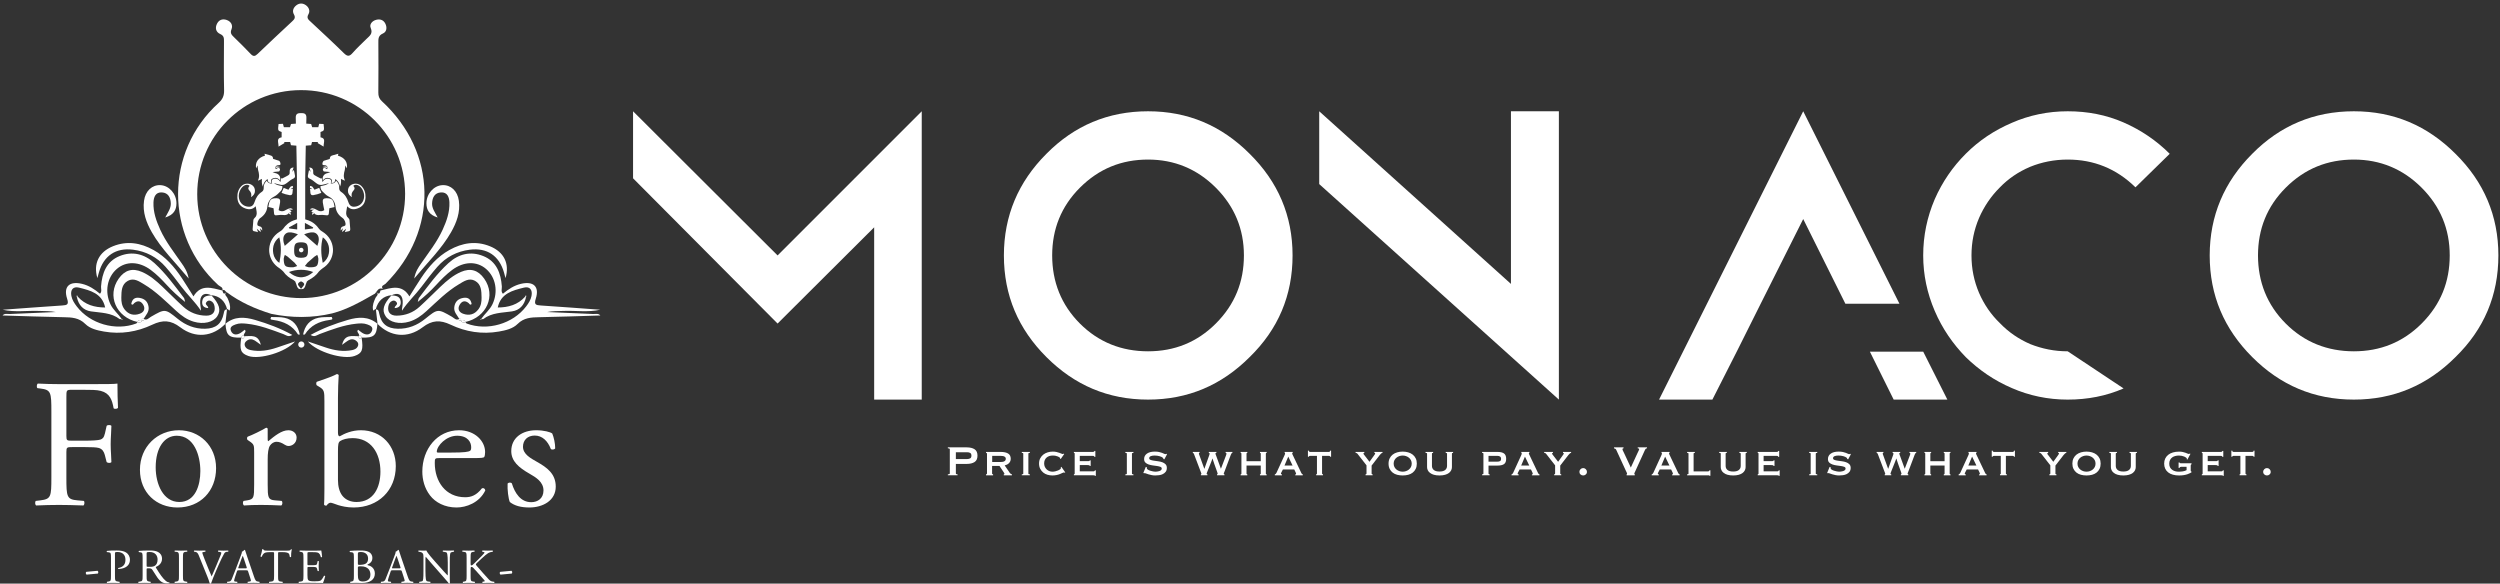 <?xml version="1.0" encoding="UTF-8" standalone="no"?><!DOCTYPE svg PUBLIC "-//W3C//DTD SVG 1.1//EN" "http://www.w3.org/Graphics/SVG/1.1/DTD/svg11.dtd"><svg width="100%" height="100%" viewBox="0 0 604 141" version="1.1" xmlns="http://www.w3.org/2000/svg" xmlns:xlink="http://www.w3.org/1999/xlink" xml:space="preserve" xmlns:serif="http://www.serif.com/" style="fill-rule:evenodd;clip-rule:evenodd;stroke-linejoin:round;stroke-miterlimit:1.414;"><rect x="0" y="0" width="604" height="141" fill="#333333" stroke="none"/><g><g><path d="M62.335,56.095c-0.346,-0.089 -0.564,-0.184 -0.787,-0.198c-0.374,-0.027 -0.537,-0.21 -0.511,-0.566c0.052,-0.732 0.102,-1.462 0.18,-2.19c0.017,-0.154 0.132,-0.334 0.255,-0.435c0.516,-0.428 0.615,-0.98 0.524,-1.595c-0.062,-0.418 -0.139,-0.833 -0.217,-1.278c-0.857,0.927 -1.871,0.846 -2.869,0.381c-1.057,-0.493 -1.534,-1.415 -1.564,-2.562c-0.027,-1.045 0.263,-1.987 1.026,-2.734c0.609,-0.595 1.594,-0.709 2.349,-0.306c0.603,0.323 0.877,0.847 0.878,1.511c0.003,0.662 -0.352,1.122 -0.958,1.512c0.209,-0.683 0.016,-1.181 -0.419,-1.643c-0.348,-0.37 -0.292,-0.706 0.087,-1.09c-0.339,-0.304 -0.716,-0.32 -1.116,-0.159c-0.896,0.363 -1.585,1.654 -1.501,2.81c0.085,1.173 0.784,2.05 1.838,2.309c1.028,0.253 1.648,-0.05 1.967,-1.042c0.326,-1.013 0.831,-1.873 1.749,-2.463c0.351,-0.224 0.49,-0.582 0.465,-1.006c-0.043,-0.676 0.247,-1.212 0.743,-1.701c0.263,0.577 0.726,0.736 1.303,0.68c-0.074,-0.384 -0.301,-0.774 0.193,-1.032c0.462,-0.243 1.09,-0.154 1.444,0.223c0.108,0.115 0.192,0.251 0.347,0.455c0.071,-0.347 0.126,-0.625 0.186,-0.92c0.103,0.033 0.213,0.07 0.23,0.075c0.34,-0.173 0.62,-0.31 0.894,-0.456c0.222,-0.118 0.452,-0.23 0.655,-0.375c0.214,-0.154 0.305,-0.357 0.28,-0.656c-0.046,-0.583 0.1,-1.152 0.949,-1.177c-0.133,0.405 -0.262,0.797 -0.353,1.068c0.076,-0.091 0.222,-0.269 0.369,-0.445c0.027,0.045 0.055,0.091 0.082,0.136c0.055,0.282 0.09,0.567 0.168,0.843c0.193,0.685 0.046,0.969 -0.612,1.223c-0.217,0.086 -0.405,0.247 -0.599,0.386c-0.387,0.281 -0.743,0.619 -1.162,0.839c-0.272,0.142 -0.646,0.199 -0.949,0.149c-0.586,-0.095 -1.153,-0.293 -1.724,-0.447c0.581,0.501 1.336,0.607 2.074,0.758c0.024,0.486 -0.126,0.914 -0.442,1.225c-0.472,0.468 -0.944,0.994 -1.525,1.277c-1.095,0.535 -1.556,1.387 -1.682,2.526c-0.13,1.17 -0.763,2.031 -1.711,2.684c-0.445,0.307 -0.811,1.172 -0.67,1.691c0.032,0.114 0.239,0.218 0.384,0.256c0.597,0.15 0.777,0.361 0.779,1.065c-0.217,-0.213 -0.388,-0.381 -0.581,-0.57c0.088,0.288 0.166,0.541 0.242,0.793c-0.04,0.025 -0.08,0.049 -0.12,0.074c-0.298,-0.256 -0.596,-0.511 -0.862,-0.739c0.09,0.256 0.187,0.534 0.294,0.836" style="fill:#fff;fill-rule:nonzero;"/><path d="M61.878,40.667c-0.278,-1.462 0.501,-2.589 2.152,-3.07c-0.044,-0.153 -0.088,-0.307 -0.131,-0.456c0.469,0.13 0.9,0.254 1.333,0.37c0.554,0.147 0.705,0.318 0.758,0.884c0.463,0.144 0.936,0.283 1.399,0.439c0.263,0.09 0.499,0.749 0.321,0.955c-0.087,0.101 -0.3,0.125 -0.456,0.127c-0.579,0.012 -0.859,0.411 -0.618,0.941c0.306,-0.113 0.634,-0.528 0.941,-0.132c0.218,0.283 -0.048,0.568 -0.155,0.695c-0.571,0.052 -1.025,0.096 -1.562,0.146c0.223,0.089 0.418,0.207 0.629,0.248c0.82,0.153 1.292,0.74 1.219,1.557c-0.003,0.047 -0.025,0.095 -0.055,0.196c-0.395,-0.469 -0.84,-0.692 -1.428,-0.558c-0.723,0.164 -0.914,0.504 -0.625,1.175c-0.598,0.093 -0.931,-0.21 -0.964,-0.951c-0.59,0.486 -1.027,1 -1.114,1.86c-0.341,-0.666 -0.264,-1.279 -0.231,-1.872c-0.293,0.138 -0.582,0.272 -0.872,0.408l-0.08,-0.064c0.411,-0.835 0.254,-1.654 0.02,-2.487c-0.089,-0.324 -0.071,-0.678 -0.113,-1.113c-0.146,0.28 -0.261,0.502 -0.368,0.702" style="fill:#fff;fill-rule:nonzero;"/><path d="M69.74,51.527c-0.117,0.104 -0.218,0.246 -0.356,0.302c-0.193,0.081 -0.411,0.128 -0.621,0.133c-0.308,0.008 -0.618,-0.059 -0.925,-0.047c-0.398,0.014 -0.794,0.094 -1.189,0.109c-0.265,0.009 -0.41,-0.168 -0.436,-0.432c-0.042,-0.434 -0.083,-0.868 -0.121,-1.273c-0.442,-0.107 -0.836,-0.203 -1.258,-0.306c0.054,-0.299 0.088,-0.547 0.144,-0.79c0.231,-1.012 0.593,-1.345 1.847,-1.333c0.695,0.008 0.94,0.326 0.844,1.01c-0.089,0.62 -0.233,1.23 -0.357,1.861c0.595,0.396 1.191,0.357 1.849,-0.078c0.277,-0.182 0.616,-0.305 0.943,-0.368c0.18,-0.034 0.394,0.115 0.593,0.18c-0.011,0.053 -0.022,0.105 -0.034,0.158l-0.975,0c0.224,0.076 0.391,0.091 0.5,0.18c0.113,0.09 0.168,0.252 0.232,0.354c-0.235,0.109 -0.432,0.201 -0.626,0.292c-0.017,0.018 -0.034,0.033 -0.054,0.048" style="fill:#fff;fill-rule:nonzero;"/><path d="M68.026,46.597c0.189,-0.443 0.353,-0.83 0.516,-1.216c0.399,0.16 0.802,0.32 1.147,0.458c0.186,-0.279 0.314,-0.539 0.507,-0.734c0.113,-0.113 0.334,-0.119 0.556,-0.19c0.01,0.192 0.017,0.316 0.023,0.436c-0.174,0.098 -0.337,0.19 -0.5,0.283c0.008,0.021 0.017,0.042 0.025,0.063c0.173,-0.035 0.348,-0.073 0.466,-0.098c-0.035,0.328 -0.089,0.625 -0.096,0.923c-0.012,0.454 -0.236,0.697 -0.668,0.633c-0.342,-0.051 -0.682,-0.13 -1.015,-0.225c-0.318,-0.089 -0.625,-0.215 -0.961,-0.333" style="fill:#fff;fill-rule:nonzero;"/><path d="M67.694,40.382c-0.338,0.061 -0.675,0.12 -1.038,0.185c-0.029,-0.281 0.124,-0.383 0.393,-0.349c0.209,0.025 0.413,0.075 0.62,0.113c0.008,0.017 0.017,0.034 0.025,0.051" style="fill:#fff;fill-rule:nonzero;"/><path d="M69.74,51.527c0.02,-0.015 0.037,-0.03 0.054,-0.048c0.135,-0.025 0.271,-0.047 0.406,-0.072l0.058,0.434c-0.032,0.015 -0.061,0.029 -0.091,0.042c-0.142,-0.118 -0.285,-0.237 -0.427,-0.356" style="fill:#fff;fill-rule:nonzero;"/><path d="M83.324,56.095c0.345,-0.089 0.563,-0.184 0.786,-0.198c0.375,-0.027 0.537,-0.21 0.511,-0.566c-0.051,-0.732 -0.101,-1.462 -0.18,-2.19c-0.017,-0.154 -0.131,-0.334 -0.255,-0.435c-0.516,-0.428 -0.614,-0.98 -0.523,-1.595c0.061,-0.418 0.139,-0.833 0.216,-1.278c0.858,0.927 1.871,0.846 2.869,0.381c1.057,-0.493 1.534,-1.415 1.564,-2.562c0.028,-1.045 -0.262,-1.987 -1.025,-2.734c-0.61,-0.595 -1.594,-0.709 -2.349,-0.306c-0.603,0.323 -0.878,0.847 -0.879,1.511c-0.003,0.662 0.352,1.122 0.959,1.512c-0.209,-0.683 -0.016,-1.181 0.419,-1.643c0.347,-0.37 0.291,-0.706 -0.087,-1.09c0.339,-0.304 0.715,-0.32 1.116,-0.159c0.896,0.363 1.585,1.654 1.501,2.81c-0.086,1.173 -0.784,2.05 -1.838,2.309c-1.029,0.253 -1.648,-0.05 -1.968,-1.042c-0.325,-1.013 -0.831,-1.873 -1.749,-2.463c-0.35,-0.224 -0.489,-0.582 -0.464,-1.006c0.043,-0.676 -0.247,-1.212 -0.744,-1.701c-0.262,0.577 -0.726,0.736 -1.302,0.68c0.073,-0.384 0.301,-0.774 -0.193,-1.032c-0.462,-0.243 -1.09,-0.154 -1.445,0.223c-0.107,0.115 -0.191,0.251 -0.346,0.455c-0.071,-0.347 -0.126,-0.625 -0.187,-0.92c-0.102,0.033 -0.212,0.07 -0.23,0.075c-0.34,-0.173 -0.619,-0.31 -0.894,-0.456c-0.222,-0.118 -0.451,-0.23 -0.655,-0.375c-0.214,-0.154 -0.305,-0.357 -0.28,-0.656c0.046,-0.583 -0.099,-1.152 -0.949,-1.177c0.134,0.405 0.263,0.797 0.353,1.068c-0.076,-0.091 -0.222,-0.269 -0.369,-0.445c-0.026,0.045 -0.055,0.091 -0.081,0.136c-0.055,0.282 -0.091,0.567 -0.168,0.843c-0.193,0.685 -0.046,0.969 0.612,1.223c0.216,0.086 0.404,0.247 0.598,0.386c0.388,0.281 0.744,0.619 1.163,0.839c0.271,0.142 0.646,0.199 0.949,0.149c0.586,-0.095 1.153,-0.293 1.724,-0.447c-0.582,0.501 -1.337,0.607 -2.075,0.758c-0.023,0.486 0.126,0.914 0.443,1.225c0.471,0.468 0.944,0.994 1.524,1.277c1.095,0.535 1.556,1.387 1.682,2.526c0.13,1.17 0.763,2.031 1.711,2.684c0.445,0.307 0.812,1.172 0.67,1.691c-0.032,0.114 -0.239,0.218 -0.383,0.256c-0.598,0.15 -0.778,0.361 -0.779,1.065c0.217,-0.213 0.387,-0.381 0.58,-0.57c-0.088,0.288 -0.165,0.541 -0.241,0.793c0.039,0.025 0.08,0.049 0.119,0.074c0.298,-0.256 0.596,-0.511 0.863,-0.739c-0.091,0.256 -0.188,0.534 -0.294,0.836" style="fill:#fff;fill-rule:nonzero;"/><path d="M83.78,40.667c0.279,-1.462 -0.5,-2.589 -2.152,-3.07c0.045,-0.153 0.088,-0.307 0.131,-0.456c-0.468,0.13 -0.899,0.254 -1.332,0.37c-0.555,0.147 -0.706,0.318 -0.758,0.884c-0.464,0.144 -0.936,0.283 -1.4,0.439c-0.262,0.09 -0.499,0.749 -0.32,0.955c0.086,0.101 0.299,0.125 0.455,0.127c0.579,0.012 0.859,0.411 0.619,0.941c-0.306,-0.113 -0.634,-0.528 -0.942,-0.132c-0.218,0.283 0.049,0.568 0.155,0.695c0.571,0.052 1.026,0.096 1.563,0.146c-0.223,0.089 -0.419,0.207 -0.629,0.248c-0.821,0.153 -1.292,0.74 -1.22,1.557c0.004,0.047 0.025,0.095 0.055,0.196c0.395,-0.469 0.841,-0.692 1.429,-0.558c0.722,0.164 0.914,0.504 0.625,1.175c0.597,0.093 0.931,-0.21 0.964,-0.951c0.589,0.486 1.027,1 1.113,1.86c0.342,-0.666 0.264,-1.279 0.231,-1.872c0.293,0.138 0.582,0.272 0.872,0.408l0.08,-0.064c-0.411,-0.835 -0.253,-1.654 -0.019,-2.487c0.089,-0.324 0.07,-0.678 0.113,-1.113c0.145,0.28 0.261,0.502 0.367,0.702" style="fill:#fff;fill-rule:nonzero;"/><path d="M75.918,51.527c0.117,0.104 0.218,0.246 0.356,0.302c0.193,0.081 0.411,0.128 0.621,0.133c0.309,0.008 0.619,-0.059 0.926,-0.047c0.398,0.014 0.793,0.094 1.188,0.109c0.266,0.009 0.41,-0.168 0.436,-0.432c0.042,-0.434 0.083,-0.868 0.121,-1.273c0.443,-0.107 0.837,-0.203 1.258,-0.306c-0.054,-0.299 -0.088,-0.547 -0.143,-0.79c-0.231,-1.012 -0.594,-1.345 -1.848,-1.333c-0.694,0.008 -0.94,0.326 -0.844,1.01c0.089,0.62 0.234,1.23 0.357,1.861c-0.595,0.396 -1.191,0.357 -1.849,-0.078c-0.277,-0.182 -0.615,-0.305 -0.942,-0.368c-0.18,-0.034 -0.394,0.115 -0.594,0.18c0.012,0.053 0.022,0.105 0.034,0.158l0.976,0c-0.225,0.076 -0.391,0.091 -0.5,0.18c-0.113,0.09 -0.169,0.252 -0.233,0.354c0.235,0.109 0.432,0.201 0.626,0.292c0.018,0.018 0.035,0.033 0.054,0.048" style="fill:#fff;fill-rule:nonzero;"/><path d="M77.633,46.597c-0.189,-0.443 -0.353,-0.83 -0.516,-1.216c-0.399,0.16 -0.803,0.32 -1.148,0.458c-0.185,-0.279 -0.314,-0.539 -0.507,-0.734c-0.113,-0.113 -0.333,-0.119 -0.555,-0.19c-0.011,0.192 -0.017,0.316 -0.024,0.436c0.175,0.098 0.338,0.19 0.5,0.283c-0.007,0.021 -0.017,0.042 -0.024,0.063c-0.174,-0.035 -0.348,-0.073 -0.467,-0.098c0.036,0.328 0.09,0.625 0.096,0.923c0.012,0.454 0.237,0.697 0.669,0.633c0.341,-0.051 0.681,-0.13 1.015,-0.225c0.317,-0.089 0.625,-0.215 0.961,-0.333" style="fill:#fff;fill-rule:nonzero;"/><path d="M77.965,40.382c0.337,0.061 0.675,0.12 1.037,0.185c0.029,-0.281 -0.123,-0.383 -0.392,-0.349c-0.209,0.025 -0.414,0.075 -0.62,0.113c-0.008,0.017 -0.017,0.034 -0.025,0.051" style="fill:#fff;fill-rule:nonzero;"/><path d="M75.918,51.527c-0.019,-0.015 -0.036,-0.03 -0.054,-0.048c-0.135,-0.025 -0.27,-0.047 -0.405,-0.072l-0.058,0.434c0.031,0.015 0.06,0.029 0.091,0.042c0.141,-0.118 0.284,-0.237 0.426,-0.356" style="fill:#fff;fill-rule:nonzero;"/><path d="M66.221,61.932c-0.013,-0.03 -0.024,-0.062 -0.035,-0.093c-0.278,-0.775 -0.303,-1.648 -0.121,-2.435c0.213,-0.81 0.682,-1.553 1.407,-2.062c0.555,2.03 0.454,4.102 0.03,6.162c-0.208,-0.127 -0.392,-0.277 -0.554,-0.44c-0.306,-0.322 -0.541,-0.692 -0.709,-1.091c-0.006,-0.013 -0.012,-0.026 -0.018,-0.041m10.283,2.298c-0.394,0.368 -1.149,0.349 -1.889,0.345c-0.297,-0.064 -0.6,-0.162 -0.91,-0.283c-0.007,-0.023 -0.012,-0.044 -0.016,-0.067c0.218,-0.26 0.415,-0.515 0.608,-0.755c0.552,-0.485 1.103,-0.969 1.655,-1.454c0.231,-0.146 0.463,-0.287 0.688,-0.44c0.132,0.263 0.228,0.592 0.281,0.933c-0.025,0.696 -0.058,1.384 -0.417,1.721m-7.683,-2.654c0.225,0.153 0.457,0.294 0.688,0.44c0.552,0.485 1.103,0.969 1.655,1.454c0.194,0.24 0.391,0.495 0.611,0.755c-0.006,0.023 -0.012,0.044 -0.018,0.067c-0.311,0.121 -0.613,0.219 -0.909,0.283c-0.742,0.004 -1.497,0.023 -1.89,-0.345c-0.36,-0.337 -0.393,-1.025 -0.416,-1.721c0.052,-0.341 0.147,-0.67 0.279,-0.933m2.979,-6.138c-0.31,-0.04 -0.615,-0.077 -0.912,-0.112c-0.345,-0.045 -0.679,-0.088 -1.012,-0.13c-0.028,-0.081 -0.058,-0.163 -0.086,-0.243c0.632,-0.347 1.266,-0.696 2.01,-1.103l0,1.588Zm0.181,1.172c-0.12,0.105 -0.237,0.209 -0.352,0.314c-0.999,0.876 -1.898,1.662 -2.834,2.483c-0.424,-1.09 -0.561,-2.21 0.146,-2.88c0.502,-0.476 1.194,-0.463 1.976,-0.27c0.34,0.087 0.697,0.211 1.064,0.353m4.54,-0.083c0.707,0.67 0.569,1.79 0.145,2.88c-0.935,-0.821 -1.833,-1.609 -2.833,-2.484c-0.116,-0.104 -0.233,-0.208 -0.351,-0.313c0.366,-0.142 0.722,-0.266 1.063,-0.353c0.783,-0.193 1.473,-0.206 1.976,0.27m-0.849,-1.574c-0.029,0.08 -0.058,0.162 -0.087,0.243c-0.332,0.042 -0.667,0.085 -1.011,0.13c-0.298,0.035 -0.601,0.072 -0.913,0.112l0,-1.588c0.744,0.407 1.379,0.756 2.011,1.103m-2.942,3.591c0.586,0.004 0.98,0.075 1.237,0.275c0.016,0.013 0.031,0.025 0.045,0.038c0.011,0.012 0.024,0.023 0.036,0.035c0.241,0.259 0.33,0.691 0.348,1.383c0.005,0.19 0.003,0.364 -0.002,0.52c-0.002,0.03 -0.004,0.062 -0.005,0.091c-0.003,0.034 -0.005,0.067 -0.008,0.098c-0.004,0.058 -0.01,0.112 -0.017,0.164c-0.003,0.019 -0.005,0.037 -0.007,0.053c-0.006,0.043 -0.013,0.081 -0.019,0.119c-0.008,0.037 -0.015,0.071 -0.024,0.104c-0.003,0.013 -0.006,0.025 -0.009,0.038c-0.169,0.617 -0.596,0.804 -1.49,0.818l-0.085,0l-0.084,0c-0.892,-0.014 -1.319,-0.201 -1.489,-0.818c-0.004,-0.013 -0.007,-0.025 -0.01,-0.038c-0.008,-0.033 -0.016,-0.067 -0.022,-0.104c-0.007,-0.038 -0.014,-0.076 -0.02,-0.119c-0.003,-0.016 -0.005,-0.034 -0.007,-0.051c-0.006,-0.053 -0.013,-0.108 -0.018,-0.166c-0.003,-0.031 -0.005,-0.064 -0.007,-0.098c-0.002,-0.029 -0.004,-0.061 -0.005,-0.091c-0.005,-0.156 -0.005,-0.33 -0.003,-0.52c0.019,-0.692 0.108,-1.123 0.35,-1.383c0.012,-0.012 0.023,-0.023 0.035,-0.035c0.015,-0.013 0.029,-0.025 0.045,-0.038c0.256,-0.2 0.65,-0.271 1.235,-0.275m0.358,8.43c-0.019,0.003 -0.038,0.002 -0.057,0.004c-0.101,0.008 -0.201,0.015 -0.301,0.015c-0.099,0 -0.198,-0.007 -0.299,-0.015c-0.02,-0.002 -0.039,-0.001 -0.058,-0.004c-0.442,-0.046 -0.887,-0.182 -1.33,-0.397c-0.421,-0.208 -0.84,-0.492 -1.253,-0.858c0.984,-0.361 1.964,-0.536 2.94,-0.536c0.977,0 1.958,0.175 2.941,0.536c-0.411,0.366 -0.83,0.65 -1.252,0.858c-0.444,0.215 -0.888,0.351 -1.331,0.397m-0.358,2.808c-0.22,-0.298 -0.428,-0.52 -0.572,-0.712c-0.12,-0.177 -0.196,-0.327 -0.176,-0.458c0.037,-0.243 0.441,-0.553 0.748,-0.627c0.309,0.074 0.714,0.384 0.75,0.627c0.02,0.131 -0.056,0.281 -0.177,0.458c-0.144,0.192 -0.351,0.414 -0.573,0.712m6.511,-7.85c-0.007,0.015 -0.012,0.028 -0.017,0.041c-0.168,0.399 -0.405,0.769 -0.711,1.091c-0.162,0.163 -0.346,0.313 -0.554,0.44c-0.423,-2.06 -0.525,-4.132 0.03,-6.162c0.725,0.509 1.194,1.252 1.408,2.062c0.183,0.787 0.158,1.66 -0.122,2.435c-0.011,0.031 -0.022,0.063 -0.034,0.093m1.175,-1.049c0.005,-0.058 0.012,-0.114 0.014,-0.172c0.004,-0.055 0.004,-0.11 0.006,-0.166c0.002,-0.052 0.004,-0.103 0.004,-0.156c0,-0.034 -0.002,-0.071 -0.003,-0.106c-0.003,-0.075 -0.004,-0.152 -0.01,-0.23l0,-0.005c-0.109,-1.561 -0.938,-3.083 -2.49,-4.052c-0.036,-0.021 -0.072,-0.044 -0.109,-0.065c-0.028,-0.017 -0.051,-0.035 -0.079,-0.051c-0.244,-0.151 -0.486,-0.344 -0.659,-0.571c-0.314,-0.461 -0.671,-0.858 -1.075,-1.192c-0.049,-0.04 -0.1,-0.075 -0.149,-0.113c-0.072,-0.057 -0.142,-0.115 -0.216,-0.167c-0.325,-0.229 -0.677,-0.415 -1.054,-0.563c-0.274,-0.112 -0.563,-0.205 -0.865,-0.283l0,-9.931c0.028,-1.673 0.055,-3.343 0.084,-5.014c0.018,-0.951 0.038,-1.9 0.055,-2.851c0.483,-0.041 0.864,-0.072 1.302,-0.108c0.059,-0.232 0.126,-0.488 0.2,-0.778l1.474,0c-0.042,0.078 -0.087,0.158 -0.129,0.239c0.414,0.248 0.826,0.496 1.455,0.874c-0.004,-1.088 0.604,-2.006 -0.745,-2.244l0,-1.284c0.931,-0.327 0.931,-0.327 0.742,-1.932c-0.328,-0.013 -0.669,-0.029 -1.061,-0.046c-0.077,0.287 -0.145,0.545 -0.22,0.824l-1.476,0c-0.079,-0.243 -0.167,-0.52 -0.25,-0.782c-0.404,-0.03 -0.768,-0.057 -1.176,-0.088c0.012,-0.463 0.021,-0.925 0.031,-1.389c0.021,-0.809 -0.298,-1.154 -1.124,-1.144c-0.056,0.002 -0.11,0.003 -0.163,0.006c-0.052,-0.003 -0.105,-0.004 -0.162,-0.006c-0.825,-0.01 -1.145,0.335 -1.123,1.144c0.01,0.464 0.02,0.926 0.031,1.389c-0.409,0.031 -0.773,0.058 -1.177,0.088c-0.083,0.262 -0.171,0.539 -0.249,0.782l-1.475,0c-0.075,-0.279 -0.144,-0.537 -0.221,-0.824c-0.393,0.017 -0.734,0.033 -1.062,0.046c-0.188,1.605 -0.188,1.605 0.742,1.932l0,1.284c-1.348,0.238 -0.741,1.156 -0.745,2.244c0.629,-0.378 1.041,-0.626 1.456,-0.874c-0.043,-0.081 -0.086,-0.161 -0.13,-0.239l1.474,0c0.076,0.29 0.141,0.546 0.202,0.778c0.437,0.036 0.817,0.067 1.301,0.108c0.018,0.951 0.037,1.9 0.054,2.851c0.029,1.671 0.058,3.341 0.084,5.014l0,9.931c-0.302,0.078 -0.591,0.171 -0.864,0.283c-0.377,0.148 -0.73,0.334 -1.055,0.563c-0.073,0.052 -0.144,0.112 -0.216,0.167c-0.049,0.038 -0.1,0.073 -0.147,0.113c-0.406,0.334 -0.763,0.731 -1.077,1.192c-0.172,0.227 -0.414,0.42 -0.658,0.571c-0.027,0.016 -0.051,0.034 -0.079,0.051c-0.036,0.021 -0.073,0.044 -0.109,0.065c-1.55,0.969 -2.38,2.489 -2.489,4.051c-0.002,0.002 -0.002,0.003 -0.002,0.006c-0.005,0.078 -0.007,0.154 -0.009,0.23c-0.001,0.035 -0.004,0.071 -0.004,0.106c0,0.053 0.003,0.104 0.004,0.156c0.002,0.056 0.003,0.111 0.006,0.166c0.003,0.058 0.01,0.114 0.014,0.171c0.005,0.046 0.008,0.093 0.013,0.139c0.18,1.474 1.003,2.889 2.473,3.808c0.323,0.202 0.587,0.497 0.878,0.751c0.662,0.97 1.565,1.611 2.525,2.109c0.13,0.106 0.26,0.215 0.389,0.321c0.094,0.225 0.178,0.48 0.274,0.737c0.088,0.353 0.218,0.676 0.44,0.915c0.02,0.021 0.046,0.041 0.075,0.059c0.001,0.002 0.003,0.003 0.004,0.006c0.091,0.105 0.348,0.149 0.614,0.14c0.267,0.009 0.524,-0.035 0.616,-0.14c0.002,-0.003 0.002,-0.004 0.003,-0.006c0.029,-0.018 0.056,-0.038 0.076,-0.059c0.221,-0.239 0.351,-0.562 0.439,-0.915c0.097,-0.257 0.181,-0.512 0.275,-0.737c0.129,-0.106 0.26,-0.215 0.388,-0.321c0.961,-0.498 1.863,-1.139 2.526,-2.109c0.292,-0.254 0.556,-0.549 0.879,-0.751c1.468,-0.919 2.292,-2.334 2.471,-3.808c0.006,-0.046 0.009,-0.093 0.013,-0.138" style="fill:#fff;fill-rule:nonzero;"/><path d="M73.327,60.411c0,0.305 -0.247,0.553 -0.552,0.553c-0.304,0 -0.553,-0.248 -0.553,-0.553c0,-0.303 0.249,-0.551 0.553,-0.551c0.305,0 0.552,0.248 0.552,0.551" style="fill:#fff;fill-rule:nonzero;"/><path d="M16.037,105.275c0,1.193 0.132,1.193 1.458,1.193l3.007,0c1.814,0 3.228,-0.088 3.76,-0.265c0.486,-0.177 0.839,-0.398 1.104,-1.548l0.398,-1.768c0.222,-0.266 0.973,-0.266 1.15,0c0,1.06 -0.177,2.83 -0.177,4.466c0,1.592 0.177,3.272 0.177,4.29c-0.177,0.265 -0.839,0.265 -1.15,0l-0.442,-1.725c-0.221,-0.796 -0.574,-1.416 -1.415,-1.681c-0.619,-0.177 -1.724,-0.221 -3.405,-0.221l-3.007,0c-1.326,0 -1.458,0.044 -1.458,1.194l0,6.146c0,4.644 0.088,5.307 2.697,5.529l1.503,0.131c0.265,0.177 0.178,0.973 -0.088,1.106c-2.609,-0.088 -4.112,-0.133 -5.882,-0.133c-1.945,0 -3.449,0.045 -5.527,0.133c-0.265,-0.133 -0.353,-0.841 -0.088,-1.106l1.105,-0.131c2.565,-0.312 2.653,-0.885 2.653,-5.529l0,-15.918c0,-4.643 -0.088,-5.263 -2.653,-5.572l-0.707,-0.089c-0.266,-0.177 -0.178,-0.973 0.088,-1.106c1.858,0.09 3.361,0.133 5.129,0.133l8.137,0c2.83,0 5.395,0 5.97,-0.133c0,2.034 0.044,4.156 0.132,5.839c-0.132,0.265 -0.751,0.396 -1.061,0.131c-0.353,-1.99 -0.884,-3.624 -3.095,-4.201c-0.973,-0.265 -2.432,-0.265 -4.29,-0.265l-2.697,0c-1.326,0 -1.326,0.088 -1.326,1.77l0,9.33Z" style="fill:#fff;fill-rule:nonzero;"/><path d="M42.699,105.275c-2.919,0 -5.085,2.785 -5.085,7.65c0,4.024 1.812,8.356 5.704,8.356c3.892,0 5.086,-4.066 5.086,-7.473c0,-3.758 -1.505,-8.533 -5.705,-8.533m9.506,7.827c0,5.527 -3.801,9.507 -9.329,9.507c-5.084,0 -9.066,-3.581 -9.066,-9.109c0,-5.572 4.202,-9.553 9.419,-9.553c4.953,0 8.976,3.715 8.976,9.155" style="fill:#fff;fill-rule:nonzero;"/><path d="M61.4,109.298c0,-1.724 0,-1.944 -1.194,-2.741l-0.398,-0.266c-0.177,-0.177 -0.177,-0.663 0.045,-0.795c1.018,-0.355 3.36,-1.504 4.466,-2.167c0.222,0.043 0.353,0.133 0.353,0.309l0,2.565c0,0.222 0.045,0.354 0.134,0.397c1.547,-1.282 3.228,-2.652 4.864,-2.652c1.105,0 1.989,0.707 1.989,1.768c0,1.46 -1.193,2.034 -1.901,2.034c-0.443,0 -0.663,-0.131 -0.973,-0.308c-0.663,-0.443 -1.326,-0.708 -1.945,-0.708c-0.708,0 -1.239,0.398 -1.591,0.885c-0.443,0.617 -0.577,1.9 -0.577,3.403l0,6.016c0,3.183 0.089,3.713 1.77,3.846l1.592,0.132c0.31,0.222 0.222,0.973 -0.09,1.106c-2.078,-0.089 -3.36,-0.133 -4.908,-0.133c-1.591,0 -2.919,0.044 -4.068,0.133c-0.31,-0.133 -0.398,-0.884 -0.088,-1.106l0.841,-0.132c1.636,-0.265 1.679,-0.663 1.679,-3.846l0,-7.74Z" style="fill:#fff;fill-rule:nonzero;"/><path d="M81.652,115.975c0,1.549 0.354,2.919 1.105,3.848c0.753,0.928 1.946,1.459 3.36,1.459c4.158,0 5.794,-3.536 5.794,-7.34c0,-4.556 -2.344,-8.093 -6.722,-8.093c-1.326,0 -2.387,0.31 -3.007,0.708c-0.443,0.31 -0.53,0.797 -0.53,2.521l0,6.897Zm-3.273,-18.925c0,-2.609 -0.043,-2.876 -1.371,-3.67l-0.442,-0.265c-0.221,-0.134 -0.221,-0.753 0,-0.885c1.018,-0.398 3.141,-0.973 4.82,-1.857c0.178,0 0.353,0.088 0.443,0.265c-0.09,1.548 -0.177,3.536 -0.177,5.484l0,8.356c0,0.751 0.177,0.928 0.442,0.928c1.15,-0.663 2.919,-1.458 5.086,-1.458c5.041,0 8.445,3.802 8.445,8.666c0,5.883 -4.245,9.995 -10.171,9.995c-1.636,0 -2.874,-0.311 -3.758,-0.576c-0.93,-0.309 -1.503,-0.574 -1.858,-0.574c-0.353,0 -0.706,0.353 -0.928,0.663c-0.044,0.045 -0.088,0.045 -0.177,0.045c-0.176,0 -0.354,-0.09 -0.443,-0.266c0.046,-0.619 0.089,-1.46 0.089,-3.759l0,-21.092Z" style="fill:#fff;fill-rule:nonzero;"/><path d="M108.976,109.342c3.273,0 4.246,-0.176 4.599,-0.441c0.134,-0.088 0.265,-0.265 0.265,-0.842c0,-1.237 -0.84,-2.785 -3.405,-2.785c-2.609,0 -4.863,2.389 -4.908,3.847c0,0.088 0,0.221 0.31,0.221l3.139,0Zm-2.741,1.328c-1.151,0 -1.194,0.088 -1.194,1.193c0,4.466 2.608,8.27 7.34,8.27c1.459,0 2.697,-0.443 4.068,-2.168c0.443,-0.133 0.753,0.133 0.797,0.532c-1.459,3.007 -4.643,4.112 -6.942,4.112c-2.876,0 -5.13,-1.239 -6.413,-2.919c-1.326,-1.725 -1.857,-3.804 -1.857,-5.748c0,-5.44 3.581,-9.994 8.887,-9.994c3.804,0 6.281,2.609 6.281,5.261c0,0.62 -0.09,0.975 -0.178,1.151c-0.132,0.266 -0.751,0.31 -2.607,0.31l-8.182,0Z" style="fill:#fff;fill-rule:nonzero;"/><path d="M133.429,104.744c0.398,0.973 0.706,2.387 0.706,3.582c-0.175,0.31 -0.84,0.398 -1.061,0.132c-0.751,-1.946 -2.078,-3.228 -3.89,-3.228c-1.726,0 -2.831,1.106 -2.831,2.698c0,1.813 1.858,2.785 3.406,3.67c2.342,1.326 4.51,2.83 4.51,5.971c0,3.359 -3.096,5.039 -6.368,5.039c-2.079,0 -3.627,-0.441 -4.731,-1.326c-0.355,-0.84 -0.619,-3.007 -0.531,-4.467c0.221,-0.265 0.796,-0.309 1.018,-0.043c0.751,2.431 2.165,4.555 4.686,4.555c1.592,0 2.963,-0.929 2.963,-2.83c0,-2.035 -1.769,-3.141 -3.405,-4.069c-2.565,-1.459 -4.378,-3.007 -4.378,-5.439c0,-3.229 2.654,-5.041 6.014,-5.041c1.857,0 3.493,0.441 3.892,0.796" style="fill:#fff;fill-rule:nonzero;"/><path d="M23.568,137.902c0.13,0.081 0.177,0.223 0.177,0.377c0,0.118 -0.037,0.223 -0.096,0.294l-2.743,0.258c-0.13,-0.105 -0.177,-0.258 -0.177,-0.376c0,-0.117 0.035,-0.224 0.094,-0.295l2.745,-0.258Z" style="fill:#fff;fill-rule:nonzero;"/><path d="M27.775,139.044c0,1.237 0.025,1.391 0.779,1.472l0.317,0.036c0.071,0.059 0.048,0.26 -0.024,0.295c-0.67,-0.025 -1.059,-0.035 -1.532,-0.035c-0.495,0 -0.919,0.01 -1.436,0.035c-0.071,-0.035 -0.095,-0.224 -0.024,-0.295l0.248,-0.036c0.683,-0.093 0.707,-0.235 0.707,-1.472l0,-4.347c0,-1.001 -0.024,-1.202 -0.554,-1.261l-0.424,-0.047c-0.083,-0.07 -0.071,-0.247 0.023,-0.294c0.625,-0.083 1.354,-0.095 2.332,-0.095c0.98,0 1.709,0.13 2.263,0.472c0.542,0.342 0.943,0.953 0.943,1.767c0,1.085 -0.673,1.626 -1.18,1.872c-0.517,0.249 -1.142,0.355 -1.625,0.355c-0.082,-0.035 -0.082,-0.213 -0.012,-0.236c1.272,-0.237 1.733,-0.954 1.733,-1.979c0,-1.144 -0.672,-1.885 -1.897,-1.885c-0.624,0 -0.637,0.046 -0.637,0.423l0,5.255Z" style="fill:#fff;fill-rule:nonzero;"/><path d="M35.423,136.499c0,0.213 0,0.343 0.035,0.39c0.036,0.034 0.212,0.058 0.813,0.058c0.425,0 0.873,-0.046 1.213,-0.306c0.318,-0.247 0.591,-0.661 0.591,-1.462c0,-0.929 -0.579,-1.813 -1.885,-1.813c-0.732,0 -0.767,0.046 -0.767,0.377l0,2.756Zm-0.965,-1.683c0,-1.12 -0.037,-1.32 -0.519,-1.379l-0.377,-0.047c-0.083,-0.059 -0.083,-0.249 0.012,-0.296c0.659,-0.059 1.472,-0.093 2.627,-0.093c0.729,0 1.425,0.059 1.967,0.352c0.565,0.295 0.979,0.824 0.979,1.65c0,1.119 -0.884,1.732 -1.474,1.967c-0.059,0.071 0,0.189 0.059,0.283c0.943,1.52 1.567,2.463 2.369,3.134c0.2,0.177 0.494,0.306 0.813,0.33c0.059,0.023 0.07,0.118 0.011,0.165c-0.107,0.036 -0.295,0.059 -0.518,0.059c-1.002,0 -1.603,-0.295 -2.439,-1.485c-0.306,-0.435 -0.79,-1.247 -1.153,-1.779c-0.178,-0.259 -0.367,-0.377 -0.838,-0.377c-0.529,0 -0.554,0.012 -0.554,0.26l0,1.484c0,1.238 0.025,1.379 0.708,1.473l0.248,0.036c0.069,0.059 0.046,0.258 -0.025,0.295c-0.529,-0.025 -0.931,-0.037 -1.401,-0.037c-0.495,0 -0.921,0.012 -1.474,0.037c-0.071,-0.037 -0.094,-0.214 -0.023,-0.295l0.295,-0.036c0.683,-0.083 0.707,-0.235 0.707,-1.473l0,-4.228Z" style="fill:#fff;fill-rule:nonzero;"/><path d="M43.237,134.827c0,-1.249 -0.023,-1.45 -0.718,-1.508l-0.294,-0.025c-0.071,-0.046 -0.049,-0.258 0.022,-0.294c0.59,0.024 0.99,0.036 1.485,0.036c0.47,0 0.872,-0.012 1.46,-0.036c0.071,0.036 0.096,0.248 0.024,0.294l-0.294,0.025c-0.695,0.058 -0.72,0.259 -0.72,1.508l0,4.194c0,1.249 0.025,1.414 0.72,1.495l0.294,0.036c0.072,0.047 0.047,0.26 -0.024,0.295c-0.588,-0.025 -0.99,-0.035 -1.46,-0.035c-0.495,0 -0.895,0.01 -1.485,0.035c-0.071,-0.035 -0.093,-0.224 -0.022,-0.295l0.294,-0.036c0.695,-0.081 0.718,-0.246 0.718,-1.495l0,-4.194Z" style="fill:#fff;fill-rule:nonzero;"/><path d="M48.07,134.284c-0.272,-0.659 -0.448,-0.906 -0.954,-0.965l-0.213,-0.025c-0.082,-0.071 -0.07,-0.235 0.025,-0.294c0.341,0.024 0.718,0.036 1.224,0.036c0.518,0 0.931,-0.012 1.426,-0.036c0.082,0.047 0.106,0.223 0.023,0.294l-0.177,0.025c-0.448,0.059 -0.541,0.129 -0.554,0.223c0.025,0.117 0.224,0.754 0.591,1.65c0.541,1.365 1.083,2.722 1.671,4.064c0.365,-0.778 0.86,-1.99 1.131,-2.615c0.343,-0.801 0.897,-2.132 1.096,-2.639c0.095,-0.247 0.107,-0.377 0.107,-0.46c0,-0.082 -0.117,-0.176 -0.531,-0.223l-0.211,-0.025c-0.084,-0.071 -0.059,-0.247 0.023,-0.294c0.33,0.024 0.778,0.036 1.226,0.036c0.388,0 0.753,-0.012 1.142,-0.036c0.083,0.047 0.083,0.235 0.024,0.294l-0.354,0.025c-0.283,0.023 -0.459,0.164 -0.613,0.411c-0.329,0.554 -0.789,1.509 -1.318,2.71l-0.637,1.45c-0.471,1.083 -1.026,2.449 -1.225,3.074c-0.036,0.024 -0.083,0.035 -0.13,0.035c-0.059,0 -0.118,-0.011 -0.177,-0.035c-0.129,-0.494 -0.342,-1.071 -0.541,-1.565l-2.074,-5.115Z" style="fill:#fff;fill-rule:nonzero;"/><path d="M57.615,137.03c-0.094,0.27 -0.082,0.282 0.246,0.282l1.45,0c0.343,0 0.365,-0.046 0.259,-0.365l-0.636,-1.92c-0.093,-0.283 -0.199,-0.601 -0.27,-0.743l-0.025,0c-0.034,0.059 -0.153,0.343 -0.283,0.695l-0.741,2.051Zm2.332,1.048c-0.082,-0.259 -0.129,-0.295 -0.482,-0.295l-1.78,0c-0.294,0 -0.365,0.036 -0.447,0.283l-0.413,1.237c-0.176,0.53 -0.258,0.849 -0.258,0.979c0,0.141 0.057,0.212 0.341,0.234l0.389,0.037c0.081,0.059 0.081,0.247 -0.024,0.294c-0.306,-0.024 -0.671,-0.024 -1.225,-0.036c-0.389,0 -0.813,0.023 -1.132,0.036c-0.069,-0.047 -0.093,-0.235 -0.022,-0.294l0.389,-0.037c0.282,-0.022 0.542,-0.152 0.706,-0.576c0.213,-0.541 0.542,-1.308 1.037,-2.628l1.202,-3.18c0.165,-0.424 0.235,-0.649 0.199,-0.838c0.284,-0.081 0.484,-0.293 0.614,-0.448c0.07,0 0.152,0.025 0.177,0.108c0.152,0.517 0.34,1.06 0.517,1.578l1.615,4.735c0.34,1.015 0.495,1.19 1.001,1.249l0.319,0.037c0.081,0.059 0.059,0.247 0,0.294c-0.485,-0.024 -0.897,-0.036 -1.426,-0.036c-0.566,0 -1.014,0.023 -1.356,0.036c-0.094,-0.047 -0.106,-0.235 -0.023,-0.294l0.342,-0.037c0.246,-0.022 0.412,-0.093 0.412,-0.211c0,-0.129 -0.059,-0.343 -0.152,-0.624l-0.52,-1.603Z" style="fill:#fff;fill-rule:nonzero;"/><path d="M67.183,139.044c0,1.237 0.024,1.413 0.707,1.472l0.377,0.036c0.07,0.048 0.047,0.26 -0.023,0.295c-0.672,-0.025 -1.073,-0.035 -1.544,-0.035c-0.471,0 -0.884,0.01 -1.637,0.035c-0.071,-0.035 -0.095,-0.236 0,-0.295l0.424,-0.036c0.672,-0.059 0.731,-0.235 0.731,-1.472l0,-5.267c0,-0.365 0,-0.376 -0.354,-0.376l-0.648,0c-0.507,0 -1.155,0.023 -1.449,0.295c-0.283,0.259 -0.401,0.517 -0.531,0.813c-0.093,0.071 -0.259,0.012 -0.306,-0.084c0.188,-0.529 0.365,-1.283 0.448,-1.754c0.035,-0.024 0.188,-0.036 0.223,0c0.071,0.376 0.46,0.365 1.002,0.365l4.772,0c0.635,0 0.742,-0.024 0.918,-0.33c0.059,-0.024 0.19,-0.012 0.212,0.035c-0.128,0.482 -0.212,1.437 -0.176,1.79c-0.048,0.096 -0.248,0.096 -0.307,0.024c-0.034,-0.294 -0.118,-0.73 -0.294,-0.859c-0.272,-0.201 -0.718,-0.295 -1.367,-0.295l-0.836,0c-0.354,0 -0.342,0.011 -0.342,0.4l0,5.243Z" style="fill:#fff;fill-rule:nonzero;"/><path d="M73.313,134.802c0,-1.225 -0.024,-1.401 -0.719,-1.483l-0.187,-0.024c-0.073,-0.047 -0.049,-0.26 0.022,-0.294c0.507,0.024 0.907,0.034 1.391,0.034l2.213,0c0.754,0 1.45,0 1.592,-0.034c0.071,0.2 0.142,1.048 0.189,1.566c-0.047,0.071 -0.236,0.095 -0.295,0.024c-0.178,-0.554 -0.284,-0.965 -0.896,-1.12c-0.247,-0.059 -0.624,-0.07 -1.142,-0.07l-0.849,0c-0.354,0 -0.354,0.023 -0.354,0.472l0,2.356c0,0.329 0.037,0.329 0.39,0.329l0.683,0c0.495,0 0.86,-0.024 1,-0.071c0.143,-0.047 0.225,-0.118 0.284,-0.411l0.094,-0.483c0.058,-0.071 0.26,-0.071 0.306,0.01c0,0.284 -0.046,0.744 -0.046,1.191c0,0.425 0.046,0.872 0.046,1.131c-0.046,0.081 -0.248,0.081 -0.306,0.012l-0.106,-0.46c-0.047,-0.211 -0.129,-0.388 -0.365,-0.448c-0.165,-0.047 -0.448,-0.059 -0.907,-0.059l-0.683,0c-0.353,0 -0.39,0.012 -0.39,0.319l0,1.66c0,0.625 0.037,1.026 0.224,1.227c0.142,0.14 0.389,0.27 1.426,0.27c0.908,0 1.248,-0.047 1.509,-0.177c0.212,-0.117 0.529,-0.529 0.835,-1.143c0.083,-0.059 0.248,-0.023 0.296,0.082c-0.084,0.414 -0.377,1.321 -0.531,1.64c-1.061,-0.025 -2.109,-0.037 -3.158,-0.037l-1.059,0c-0.507,0 -0.908,0.012 -1.602,0.037c-0.073,-0.037 -0.095,-0.225 -0.025,-0.295l0.388,-0.036c0.673,-0.059 0.732,-0.235 0.732,-1.473l0,-4.242Z" style="fill:#fff;fill-rule:nonzero;"/><path d="M86.464,138.867c0,0.425 0.025,1.025 0.247,1.286c0.225,0.27 0.578,0.328 0.931,0.328c1.049,0 1.851,-0.471 1.851,-1.649c0,-0.93 -0.472,-2.016 -2.345,-2.016c-0.637,0 -0.684,0.073 -0.684,0.308l0,1.743Zm0,-2.732c0,0.329 0.013,0.353 0.613,0.329c1.202,-0.047 1.851,-0.401 1.851,-1.508c0,-1.154 -0.861,-1.589 -1.756,-1.589c-0.26,0 -0.436,0.022 -0.542,0.069c-0.119,0.036 -0.166,0.095 -0.166,0.308l0,2.391Zm-0.965,-1.567c0,-0.872 -0.047,-1.096 -0.578,-1.145l-0.377,-0.034c-0.094,-0.071 -0.081,-0.247 0.012,-0.294c0.636,-0.059 1.438,-0.094 2.533,-0.094c0.742,0 1.449,0.059 1.979,0.329c0.507,0.248 0.896,0.718 0.896,1.472c0,0.85 -0.496,1.286 -1.202,1.615c0,0.118 0.093,0.153 0.225,0.177c0.635,0.117 1.578,0.707 1.578,1.967c0,1.367 -1.014,2.287 -3.134,2.287c-0.342,0 -0.92,-0.037 -1.415,-0.037c-0.517,0 -0.917,0.023 -1.353,0.037c-0.071,-0.037 -0.095,-0.225 -0.025,-0.296l0.212,-0.035c0.625,-0.105 0.649,-0.235 0.649,-1.472l0,-4.477Z" style="fill:#fff;fill-rule:nonzero;"/><path d="M94.761,137.03c-0.094,0.27 -0.082,0.282 0.247,0.282l1.449,0c0.343,0 0.365,-0.046 0.259,-0.365l-0.636,-1.92c-0.093,-0.283 -0.199,-0.601 -0.27,-0.743l-0.025,0c-0.034,0.059 -0.152,0.343 -0.282,0.695l-0.742,2.051Zm2.332,1.048c-0.082,-0.259 -0.129,-0.295 -0.482,-0.295l-1.779,0c-0.295,0 -0.365,0.036 -0.448,0.283l-0.413,1.237c-0.175,0.53 -0.258,0.849 -0.258,0.979c0,0.141 0.058,0.212 0.341,0.234l0.389,0.037c0.081,0.059 0.081,0.247 -0.024,0.294c-0.306,-0.024 -0.671,-0.024 -1.225,-0.036c-0.389,0 -0.813,0.023 -1.132,0.036c-0.069,-0.047 -0.093,-0.235 -0.022,-0.294l0.389,-0.037c0.282,-0.022 0.542,-0.152 0.706,-0.576c0.213,-0.541 0.542,-1.308 1.037,-2.628l1.202,-3.18c0.165,-0.424 0.235,-0.649 0.199,-0.838c0.284,-0.081 0.484,-0.293 0.614,-0.448c0.071,0 0.152,0.025 0.177,0.108c0.152,0.517 0.34,1.06 0.517,1.578l1.615,4.735c0.34,1.015 0.495,1.19 1.001,1.249l0.319,0.037c0.081,0.059 0.059,0.247 0,0.294c-0.484,-0.024 -0.897,-0.036 -1.426,-0.036c-0.566,0 -1.014,0.023 -1.356,0.036c-0.094,-0.047 -0.105,-0.235 -0.023,-0.294l0.342,-0.037c0.247,-0.022 0.412,-0.093 0.412,-0.211c0,-0.129 -0.059,-0.343 -0.152,-0.624l-0.52,-1.603Z" style="fill:#fff;fill-rule:nonzero;"/><path d="M108.666,138.808c0,0.355 0,1.756 0.034,2.062c-0.022,0.071 -0.093,0.13 -0.223,0.13c-0.14,-0.2 -0.483,-0.613 -1.507,-1.779l-2.734,-3.111c-0.318,-0.365 -1.119,-1.33 -1.366,-1.59l-0.025,0c-0.046,0.142 -0.059,0.412 -0.059,0.765l0,2.569c0,0.554 0.013,2.085 0.214,2.439c0.07,0.129 0.306,0.2 0.6,0.224l0.365,0.035c0.071,0.093 0.059,0.236 -0.023,0.296c-0.531,-0.025 -0.942,-0.037 -1.378,-0.037c-0.495,0 -0.814,0.012 -1.226,0.037c-0.083,-0.06 -0.093,-0.225 -0.024,-0.296l0.319,-0.035c0.271,-0.036 0.459,-0.105 0.518,-0.235c0.165,-0.425 0.153,-1.862 0.153,-2.428l0,-3.404c0,-0.329 -0.012,-0.578 -0.258,-0.849c-0.166,-0.165 -0.45,-0.247 -0.732,-0.283l-0.199,-0.023c-0.071,-0.071 -0.071,-0.249 0.023,-0.294c0.495,0.035 1.119,0.035 1.33,0.035c0.189,0 0.389,-0.012 0.543,-0.035c0.236,0.6 1.627,2.156 2.015,2.592l1.143,1.282c0.812,0.909 1.389,1.568 1.943,2.133l0.024,0c0.047,-0.059 0.047,-0.247 0.047,-0.495l0,-2.521c0,-0.553 -0.012,-2.084 -0.236,-2.439c-0.071,-0.105 -0.259,-0.176 -0.73,-0.235l-0.2,-0.023c-0.083,-0.071 -0.071,-0.259 0.024,-0.294c0.542,0.023 0.941,0.035 1.389,0.035c0.507,0 0.813,-0.012 1.213,-0.035c0.095,0.059 0.095,0.223 0.025,0.294l-0.165,0.023c-0.377,0.059 -0.614,0.154 -0.66,0.248c-0.202,0.423 -0.177,1.885 -0.177,2.426l0,2.816Z" style="fill:#fff;fill-rule:nonzero;"/><path d="M112.734,134.802c0,-1.235 -0.024,-1.424 -0.707,-1.483l-0.295,-0.024c-0.07,-0.047 -0.048,-0.26 0.023,-0.294c0.578,0.024 0.955,0.034 1.485,0.034c0.459,0 0.861,-0.01 1.367,-0.034c0.07,0.034 0.094,0.247 0.023,0.294l-0.223,0.024c-0.683,0.071 -0.708,0.248 -0.708,1.483l0,1.356c0,0.224 0.025,0.447 0.155,0.447c0.105,0 0.247,-0.071 0.329,-0.13c0.164,-0.14 0.472,-0.446 0.602,-0.564l1.271,-1.261c0.223,-0.211 0.802,-0.813 0.918,-0.978c0.059,-0.083 0.084,-0.142 0.084,-0.189c0,-0.046 -0.048,-0.082 -0.2,-0.117l-0.319,-0.071c-0.083,-0.083 -0.071,-0.235 0.024,-0.294c0.411,0.024 0.883,0.034 1.296,0.034c0.412,0 0.812,-0.01 1.166,-0.034c0.082,0.059 0.094,0.223 0.025,0.294c-0.308,0.024 -0.767,0.142 -1.097,0.331c-0.329,0.188 -0.99,0.741 -1.649,1.366l-1.061,1c-0.166,0.166 -0.271,0.272 -0.271,0.366c0,0.082 0.071,0.176 0.224,0.366c1.12,1.282 2.026,2.343 2.945,3.31c0.284,0.282 0.542,0.436 0.943,0.483l0.318,0.036c0.082,0.059 0.059,0.258 -0.023,0.295c-0.307,-0.025 -0.765,-0.037 -1.319,-0.037c-0.484,0 -0.896,0.012 -1.438,0.037c-0.083,-0.025 -0.118,-0.225 -0.048,-0.295l0.271,-0.048c0.165,-0.023 0.284,-0.059 0.284,-0.118c0,-0.071 -0.083,-0.164 -0.166,-0.27c-0.223,-0.284 -0.53,-0.602 -0.977,-1.109l-0.943,-1.059c-0.672,-0.755 -0.86,-0.989 -1.142,-0.989c-0.177,0 -0.202,0.152 -0.202,0.565l0,1.519c0,1.238 0.025,1.402 0.684,1.473l0.318,0.036c0.071,0.047 0.047,0.258 -0.024,0.295c-0.576,-0.025 -0.978,-0.037 -1.437,-0.037c-0.483,0 -0.883,0.012 -1.366,0.037c-0.071,-0.037 -0.095,-0.214 -0.024,-0.295l0.236,-0.036c0.624,-0.094 0.648,-0.235 0.648,-1.473l0,-4.242Z" style="fill:#fff;fill-rule:nonzero;"/><path d="M123.574,137.902c0.13,0.081 0.178,0.223 0.178,0.377c0,0.118 -0.037,0.223 -0.095,0.294l-2.744,0.258c-0.13,-0.105 -0.178,-0.258 -0.178,-0.376c0,-0.117 0.036,-0.224 0.094,-0.295l2.745,-0.258Z" style="fill:#fff;fill-rule:nonzero;"/><path d="M72.714,21.773c-13.911,0.022 -25.074,11.219 -25.065,25.142c0.01,13.848 11.317,25.13 25.163,25.105c13.835,-0.024 25.087,-11.336 25.063,-25.201c-0.021,-13.899 -11.241,-25.067 -25.161,-25.046m-18.968,48.415c0.197,-0.843 -0.626,-0.96 -1.017,-1.318c-12.953,-11.874 -12.95,-32.202 0.076,-43.99c0.985,-0.892 1.368,-1.75 1.335,-3.069c-0.092,-3.922 -0.038,-7.849 -0.027,-11.774c0.001,-0.766 0.042,-1.392 -0.904,-1.812c-1.069,-0.474 -1.317,-1.504 -0.74,-2.571c0.496,-0.92 1.36,-1.148 2.284,-0.833c1.047,0.359 1.577,1.267 1.176,2.251c-0.393,0.96 0.052,1.375 0.601,1.913c1.355,1.33 2.722,2.652 4.021,4.036c0.633,0.674 1.047,0.621 1.691,0.002c2.736,-2.633 5.516,-5.222 8.295,-7.813c0.537,-0.501 0.956,-0.891 0.471,-1.741c-0.456,-0.799 -0.138,-1.627 0.587,-2.188c0.728,-0.562 1.55,-0.558 2.293,-0.034c0.76,0.534 1.079,1.409 0.642,2.173c-0.554,0.968 0.009,1.345 0.568,1.87c2.682,2.508 5.387,4.994 8.001,7.57c0.855,0.842 1.345,0.789 2.1,-0.072c1.04,-1.189 2.211,-2.262 3.336,-3.375c0.741,-0.733 1.63,-1.263 1.027,-2.67c-0.365,-0.85 0.342,-1.703 1.336,-1.959c0.963,-0.247 1.785,0.046 2.225,0.979c0.428,0.91 0.296,1.932 -0.599,2.324c-1.163,0.508 -1.118,1.31 -1.113,2.279c0.025,3.989 0.035,7.977 -0.008,11.967c-0.008,0.875 0.175,1.492 0.863,2.125c13.393,12.326 13.736,31.348 0.853,44.122c-0.293,0.29 -1.216,0.422 -0.627,1.225l0.017,-0.013c-1.112,-0.409 -1.393,0.573 -1.919,1.149l0.007,-0.004c-3.3,1.883 -6.585,3.792 -10.305,4.767c-4.907,1.168 -9.825,1.131 -14.749,0.123c-3.871,-1.187 -7.532,-2.806 -10.794,-5.248l-0.039,-0.015c-0.307,-0.185 -0.457,-0.767 -0.987,-0.393l0.023,0.017Z" style="fill:#fff;fill-rule:nonzero;"/><path d="M0.655,74.832c4.796,-0.348 9.59,-0.714 14.387,-1.03c1.145,-0.077 1.638,-0.201 1.177,-1.626c-0.952,-2.935 0.547,-4.325 3.604,-3.598c1.646,0.393 3.008,1.284 4.333,2.391c0.529,-0.551 0.215,-1.201 0.258,-1.774c0.241,-3.225 1.3,-6.053 4.491,-7.335c3.074,-1.235 5.97,-0.526 8.432,1.727c2.724,2.492 4.884,5.466 7.102,8.388c0.131,0.173 0.135,0.444 0.285,0.973c-1.746,-1.392 -3.145,-2.684 -4.437,-4.101c-1.196,-1.309 -2.438,-2.573 -3.868,-3.633c-2.816,-2.085 -5.956,-2.172 -8.201,-0.234c-2.359,2.038 -2.953,5.531 -1.545,8.506c0.66,1.396 1.875,2.325 2.718,3.556l0.041,-0.031c-0.174,0.035 -0.416,0.16 -0.51,0.089c-2.059,-1.584 -4.538,-1.519 -6.933,-1.865c-1.872,-0.27 -2.984,-1.511 -3.397,-3.361c0.067,-0.064 0.134,-0.131 0.198,-0.198c1.761,1.967 4.049,2.605 6.615,2.611c-0.741,-3.425 -3.598,-4.119 -6.331,-4.8c-1.427,-0.357 -2.119,0.549 -1.828,2.022c0.187,0.952 0.715,1.753 1.29,2.509c3.218,4.231 9.375,6.009 14.358,4.147c0.136,-0.051 0.217,-0.248 0.325,-0.377l-0.041,0.017c0.512,0.212 0.919,0.105 1.191,-0.4l-0.042,0.03c0.265,-0.016 0.651,0.087 0.408,-0.422l-0.031,0.027c0.767,0.474 1.243,-0.213 1.761,-0.51c3.393,-1.943 3.406,-1.984 6.468,0.495c1.946,1.575 4.113,2.444 6.623,2.394c2.588,-0.051 3.991,-1.179 4.494,-3.707c0.111,-0.559 0.16,-0.977 0.836,-0.951l-0.041,-0.032c-0.136,1.171 -0.271,2.343 -0.407,3.515c0.002,-0.002 0.032,-0.03 0.032,-0.03c-3.052,3.154 -7.264,3.638 -10.922,0.852c-2.288,-1.743 -4.227,-1.828 -6.773,-0.619c-3.649,1.734 -7.593,2.365 -11.659,1.651c-1.64,-0.288 -3.349,-0.678 -4.511,-1.835c-1.528,-1.519 -3.276,-1.595 -5.193,-1.629c-4.936,-0.089 -9.868,-0.273 -14.803,-0.419c0.495,-0.574 1.174,-0.326 1.768,-0.356c3.699,-0.18 7.399,-0.32 11.101,-0.474c-1.325,-0.262 -2.648,-0.219 -3.965,-0.27c-2.951,-0.117 -5.923,0.371 -8.858,-0.283" style="fill:#fff;fill-rule:nonzero;"/><path d="M33.218,77.788c-5.163,-1.131 -7.44,-6.379 -4.542,-10.471c1.466,-2.069 3.312,-2.622 5.634,-1.615c1.887,0.818 3.427,2.145 4.901,3.539c1.702,1.61 3.341,3.287 5.073,4.862c1.549,1.413 3.436,2.143 5.536,2.159c1.562,0.013 2.281,-0.878 2.01,-2.282c-0.114,-0.596 -0.381,-1.074 -0.973,-1.3c-0.408,-0.155 -0.744,-0.008 -0.996,0.32c-0.484,0.632 0.505,0.866 0.441,1.436c-1.082,-0.054 -1.551,-0.636 -1.447,-1.604c0.146,-1.342 1.224,-1.389 2.24,-1.473l-0.042,-0.037c1.98,2.168 2.39,3.602 1.448,5.065c-0.956,1.481 -3.317,2.042 -5.705,1.33c-1.61,-0.478 -2.93,-1.429 -4.16,-2.55c-2.519,-2.295 -4.918,-4.747 -7.873,-6.504c-1.174,-0.697 -2.441,-1.608 -3.874,-0.813c-1.551,0.858 -1.54,2.486 -1.577,4.012c-0.022,1.023 0.122,2.018 0.769,2.873c0.975,1.28 2.273,1.584 3.711,1.054c0.963,-0.354 1.383,-1.175 0.825,-2.136c-0.516,-0.892 -1.283,-1.178 -2.192,-0.416c-0.177,0.148 -0.298,0.576 -0.711,0.219c0.185,-1.141 0.832,-1.677 1.972,-1.496c1.253,0.199 2.037,0.893 2.216,2.218c0.163,1.208 -0.693,1.953 -1.198,2.862l0.032,-0.027c-0.26,0.021 -0.604,-0.039 -0.409,0.422l0.042,-0.03c-0.503,-0.184 -0.922,-0.116 -1.191,0.4l0.04,-0.017Z" style="fill:#fff;fill-rule:nonzero;"/><path d="M54.71,70.563l0.04,0.018c-0.763,0.575 0,0.962 0.195,1.393c0.395,0.877 0.757,1.782 0.616,2.739c-0.117,0.809 -0.474,-0.322 -0.716,0.016c0,0 0.041,0.032 0.042,0.032c-0.525,-2.072 -1.866,-3.276 -3.834,-3.439l0.042,0.037c-1.527,-0.756 -2.556,-0.299 -2.722,1.236c-0.047,0.434 0.005,0.885 0.057,1.323c0.04,0.356 0.149,0.706 0.105,1.141c-1.379,-2.121 -3.244,-3.818 -4.746,-5.823c-1.213,-1.616 -2.446,-3.228 -3.775,-4.748c-2.079,-2.377 -4.755,-3.773 -7.872,-4.164c-4.19,-0.525 -7.112,1.493 -8.258,5.545c-0.113,0.401 -0.221,0.805 -0.361,1.326c-1.024,-3.49 0.358,-6.316 3.75,-7.694c3.419,-1.388 6.707,-0.838 9.84,0.914c2.888,1.613 4.999,4.039 6.804,6.751c0.942,1.42 1.83,2.876 2.824,4.445c1.836,-3.088 4.464,-2.011 7.005,-1.423l-0.023,-0.017c0.163,0.549 0.293,1.184 0.987,0.392" style="fill:#fff;fill-rule:nonzero;"/><path d="M39.917,52.549c0.691,-1.303 1.388,-2.225 1.35,-3.406c-0.043,-1.427 -0.633,-2.563 -2.14,-2.656c-1.562,-0.097 -2.003,1.157 -2.047,2.43c-0.083,2.325 0.676,4.475 1.625,6.559c1.346,2.955 3.354,5.488 5.186,8.134c0.667,0.963 1.36,1.925 1.699,3.68c-3.293,-3.956 -6.616,-7.161 -8.912,-11.187c-1.336,-2.343 -2.255,-4.825 -1.883,-7.585c0.32,-2.387 1.945,-3.885 3.976,-3.788c2.088,0.1 3.875,2.096 3.862,4.409c-0.008,1.597 -0.692,2.785 -2.716,3.41" style="fill:#fff;fill-rule:nonzero;"/><path d="M58.295,81.57c-3.007,0.073 -3.622,-0.468 -3.823,-3.358c-0.002,0.001 -0.033,0.03 -0.034,0.031c2.191,-1.855 4.627,-1.699 7.186,-0.949c3.074,0.9 6.05,1.997 8.997,3.627c-0.971,0.628 -1.545,0.025 -2.129,-0.192c-2.908,-1.077 -5.799,-2.203 -8.916,-2.524c-0.877,-0.089 -1.781,-0.152 -2.632,0.166c-0.723,0.27 -1.561,0.609 -1.132,1.599c0.401,0.919 1.241,1.022 2.088,0.587c0.44,-0.224 0.813,-0.579 1.236,-0.889c0.62,0.581 -0.623,1.019 -0.103,1.565l0.04,-0.023c-0.495,-0.335 -0.657,0.006 -0.799,0.39l0.021,-0.03Z" style="fill:#fff;fill-rule:nonzero;"/><path d="M59.034,81.234c1.556,0.004 3.375,-0.557 3.979,2.08c-0.631,-0.456 -1.027,-0.779 -1.46,-1.043c-0.648,-0.395 -1.32,-0.427 -1.944,0.06c-0.361,0.285 -0.625,0.654 -0.469,1.149c0.218,0.686 0.799,0.973 1.429,1.102c2.169,0.439 4.274,0.084 6.338,-0.607c1.355,-0.454 2.709,-0.917 4.382,-1.486c-2.19,2.587 -8.61,4.457 -11.275,3.518c-1.862,-0.657 -2.178,-1.475 -1.718,-4.437l-0.021,0.03c0.506,0.358 0.703,0.089 0.797,-0.391l-0.038,0.025Z" style="fill:#fff;fill-rule:nonzero;"/><path d="M65.516,76.588c1.07,0.052 2.169,-0.036 3.204,0.184c2.15,0.454 3.296,1.952 3.716,4.056c-0.142,-0.004 -0.282,-0.009 -0.424,-0.013c-1.368,-2.183 -3.434,-3.166 -5.906,-3.501c-0.854,-0.117 -0.846,-0.173 -0.59,-0.726" style="fill:#fff;fill-rule:nonzero;"/><path d="M18.592,71.874c-0.033,-0.15 -0.128,-0.412 -0.086,-0.435c0.226,-0.128 0.228,0.1 0.283,0.237c-0.063,0.067 -0.13,0.134 -0.197,0.198" style="fill:#fff;fill-rule:nonzero;"/><path d="M29.391,77.042c0.089,0.064 0.18,0.128 0.269,0.191c-0.061,0.016 -0.126,0.06 -0.179,0.048c-0.182,-0.048 -0.197,-0.146 -0.05,-0.269l-0.04,0.03Z" style="fill:#fff;fill-rule:nonzero;"/><path d="M33.177,77.805c0.27,-0.516 0.688,-0.583 1.191,-0.401c-0.271,0.506 -0.677,0.612 -1.191,0.401" style="fill:#fff;fill-rule:nonzero;"/><path d="M34.326,77.435c-0.193,-0.462 0.15,-0.401 0.41,-0.421c0.242,0.507 -0.144,0.404 -0.41,0.421" style="fill:#fff;fill-rule:nonzero;"/><path d="M59.072,81.209c-0.094,0.48 -0.292,0.749 -0.797,0.392c0.141,-0.384 0.302,-0.727 0.797,-0.392" style="fill:#fff;fill-rule:nonzero;"/><path d="M145.003,74.832c-4.795,-0.348 -9.589,-0.714 -14.386,-1.03c-1.145,-0.077 -1.639,-0.201 -1.178,-1.626c0.952,-2.935 -0.546,-4.325 -3.603,-3.598c-1.647,0.393 -3.008,1.284 -4.333,2.391c-0.529,-0.551 -0.216,-1.201 -0.259,-1.774c-0.24,-3.225 -1.3,-6.053 -4.491,-7.335c-3.074,-1.235 -5.969,-0.526 -8.431,1.727c-2.725,2.492 -4.885,5.466 -7.103,8.388c-0.131,0.173 -0.135,0.444 -0.285,0.973c1.747,-1.392 3.145,-2.684 4.437,-4.101c1.197,-1.309 2.439,-2.573 3.869,-3.633c2.815,-2.085 5.956,-2.172 8.2,-0.234c2.36,2.038 2.953,5.531 1.546,8.506c-0.661,1.396 -1.876,2.325 -2.719,3.556l-0.04,-0.031c0.173,0.035 0.416,0.16 0.509,0.089c2.059,-1.584 4.538,-1.519 6.933,-1.865c1.873,-0.27 2.985,-1.511 3.397,-3.361c-0.067,-0.064 -0.134,-0.131 -0.198,-0.198c-1.761,1.967 -4.048,2.605 -6.614,2.611c0.741,-3.425 3.598,-4.119 6.33,-4.8c1.428,-0.357 2.12,0.549 1.828,2.022c-0.186,0.952 -0.714,1.753 -1.289,2.509c-3.219,4.231 -9.376,6.009 -14.359,4.147c-0.135,-0.051 -0.217,-0.248 -0.324,-0.377l0.04,0.017c-0.512,0.212 -0.919,0.105 -1.191,-0.4l0.042,0.03c-0.265,-0.016 -0.651,0.087 -0.408,-0.422l0.032,0.027c-0.767,0.474 -1.244,-0.213 -1.761,-0.51c-3.393,-1.943 -3.406,-1.984 -6.469,0.495c-1.946,1.575 -4.112,2.444 -6.623,2.394c-2.588,-0.051 -3.99,-1.179 -4.493,-3.707c-0.112,-0.559 -0.16,-0.977 -0.837,-0.951l0.041,-0.032c0.137,1.171 0.272,2.343 0.407,3.515c-0.001,-0.002 -0.031,-0.03 -0.031,-0.03c3.051,3.154 7.264,3.638 10.922,0.852c2.287,-1.743 4.227,-1.828 6.773,-0.619c3.649,1.734 7.592,2.365 11.659,1.651c1.64,-0.288 3.348,-0.678 4.51,-1.835c1.529,-1.519 3.276,-1.595 5.194,-1.629c4.936,-0.089 9.868,-0.273 14.802,-0.419c-0.495,-0.574 -1.174,-0.326 -1.767,-0.356c-3.699,-0.18 -7.4,-0.32 -11.101,-0.474c1.325,-0.262 2.647,-0.219 3.964,-0.27c2.952,-0.117 5.923,0.371 8.858,-0.283" style="fill:#fff;fill-rule:nonzero;"/><path d="M112.44,77.788c5.163,-1.131 7.44,-6.379 4.542,-10.471c-1.465,-2.069 -3.312,-2.622 -5.633,-1.615c-1.887,0.818 -3.427,2.145 -4.902,3.539c-1.702,1.61 -3.34,3.287 -5.072,4.862c-1.55,1.413 -3.437,2.143 -5.536,2.159c-1.563,0.013 -2.281,-0.878 -2.011,-2.282c0.114,-0.596 0.381,-1.074 0.973,-1.3c0.409,-0.155 0.745,-0.008 0.997,0.32c0.483,0.632 -0.506,0.866 -0.441,1.436c1.082,-0.054 1.55,-0.636 1.447,-1.604c-0.146,-1.342 -1.224,-1.389 -2.24,-1.473l0.042,-0.037c-1.981,2.168 -2.39,3.602 -1.449,5.065c0.956,1.481 3.317,2.042 5.706,1.33c1.609,-0.478 2.929,-1.429 4.16,-2.55c2.518,-2.295 4.917,-4.747 7.873,-6.504c1.174,-0.697 2.441,-1.608 3.873,-0.813c1.551,0.858 1.541,2.486 1.577,4.012c0.023,1.023 -0.122,2.018 -0.769,2.873c-0.974,1.28 -2.273,1.584 -3.711,1.054c-0.962,-0.354 -1.382,-1.175 -0.824,-2.136c0.516,-0.892 1.282,-1.178 2.191,-0.416c0.177,0.148 0.298,0.576 0.712,0.219c-0.185,-1.141 -0.833,-1.677 -1.972,-1.496c-1.253,0.199 -2.037,0.893 -2.217,2.218c-0.163,1.208 0.693,1.953 1.199,2.862l-0.033,-0.027c0.26,0.021 0.604,-0.039 0.41,0.422l-0.042,-0.03c0.503,-0.184 0.922,-0.116 1.191,0.4l-0.041,-0.017Z" style="fill:#fff;fill-rule:nonzero;"/><path d="M90.948,70.563l-0.039,0.018c0.763,0.575 0,0.962 -0.196,1.393c-0.395,0.877 -0.756,1.782 -0.616,2.739c0.117,0.809 0.474,-0.322 0.716,0.016c0,0 -0.041,0.032 -0.042,0.032c0.525,-2.072 1.866,-3.276 3.834,-3.439l-0.042,0.037c1.527,-0.756 2.557,-0.299 2.722,1.236c0.048,0.434 -0.005,0.885 -0.056,1.323c-0.041,0.356 -0.15,0.706 -0.105,1.141c1.379,-2.121 3.243,-3.818 4.745,-5.823c1.214,-1.616 2.447,-3.228 3.775,-4.748c2.079,-2.377 4.755,-3.773 7.872,-4.164c4.191,-0.525 7.112,1.493 8.259,5.545c0.112,0.401 0.22,0.805 0.361,1.326c1.024,-3.49 -0.359,-6.316 -3.751,-7.694c-3.419,-1.388 -6.707,-0.838 -9.84,0.914c-2.887,1.613 -4.999,4.039 -6.803,6.751c-0.943,1.42 -1.83,2.876 -2.824,4.445c-1.836,-3.088 -4.465,-2.011 -7.006,-1.423l0.024,-0.017c-0.163,0.549 -0.293,1.184 -0.988,0.392" style="fill:#fff;fill-rule:nonzero;"/><path d="M105.741,52.549c-0.69,-1.303 -1.388,-2.225 -1.35,-3.406c0.044,-1.427 0.633,-2.563 2.141,-2.656c1.561,-0.097 2.002,1.157 2.047,2.43c0.083,2.325 -0.676,4.475 -1.626,6.559c-1.346,2.955 -3.353,5.488 -5.185,8.134c-0.667,0.963 -1.361,1.925 -1.699,3.68c3.293,-3.956 6.615,-7.161 8.912,-11.187c1.335,-2.343 2.254,-4.825 1.883,-7.585c-0.321,-2.387 -1.945,-3.885 -3.976,-3.788c-2.088,0.1 -3.875,2.096 -3.862,4.409c0.008,1.597 0.692,2.785 2.715,3.41" style="fill:#fff;fill-rule:nonzero;"/><path d="M87.363,81.57c3.007,0.073 3.623,-0.468 3.824,-3.358c0.001,0.001 0.033,0.03 0.034,0.031c-2.192,-1.855 -4.627,-1.699 -7.187,-0.949c-3.074,0.9 -6.049,1.997 -8.997,3.627c0.972,0.628 1.546,0.025 2.13,-0.192c2.907,-1.077 5.799,-2.203 8.916,-2.524c0.877,-0.089 1.78,-0.152 2.631,0.166c0.724,0.27 1.562,0.609 1.132,1.599c-0.4,0.919 -1.241,1.022 -2.088,0.587c-0.44,-0.224 -0.812,-0.579 -1.235,-0.889c-0.62,0.581 0.622,1.019 0.102,1.565l-0.039,-0.023c0.495,-0.335 0.656,0.006 0.798,0.39l-0.021,-0.03Z" style="fill:#fff;fill-rule:nonzero;"/><path d="M86.624,81.234c-1.556,0.004 -3.374,-0.557 -3.978,2.08c0.63,-0.456 1.027,-0.779 1.46,-1.043c0.647,-0.395 1.32,-0.427 1.943,0.06c0.361,0.285 0.625,0.654 0.469,1.149c-0.218,0.686 -0.798,0.973 -1.429,1.102c-2.169,0.439 -4.274,0.084 -6.338,-0.607c-1.355,-0.454 -2.709,-0.917 -4.382,-1.486c2.191,2.587 8.61,4.457 11.276,3.518c1.862,-0.657 2.177,-1.475 1.717,-4.437l0.021,0.03c-0.505,0.358 -0.702,0.089 -0.797,-0.391l0.038,0.025Z" style="fill:#fff;fill-rule:nonzero;"/><path d="M80.142,76.588c-1.07,0.052 -2.169,-0.036 -3.204,0.184c-2.149,0.454 -3.296,1.952 -3.716,4.056c0.142,-0.004 0.283,-0.009 0.424,-0.013c1.369,-2.183 3.434,-3.166 5.907,-3.501c0.853,-0.117 0.845,-0.173 0.589,-0.726" style="fill:#fff;fill-rule:nonzero;"/><path d="M127.066,71.874c0.033,-0.15 0.129,-0.412 0.087,-0.435c-0.226,-0.128 -0.229,0.1 -0.284,0.237c0.063,0.067 0.13,0.134 0.197,0.198" style="fill:#fff;fill-rule:nonzero;"/><path d="M116.268,77.042c-0.089,0.064 -0.18,0.128 -0.269,0.191c0.06,0.016 0.126,0.06 0.178,0.048c0.183,-0.048 0.197,-0.146 0.05,-0.269l0.041,0.03Z" style="fill:#fff;fill-rule:nonzero;"/><path d="M112.481,77.805c-0.269,-0.516 -0.688,-0.583 -1.191,-0.401c0.272,0.506 0.678,0.612 1.191,0.401" style="fill:#fff;fill-rule:nonzero;"/><path d="M111.332,77.435c0.193,-0.462 -0.15,-0.401 -0.41,-0.421c-0.241,0.507 0.145,0.404 0.41,0.421" style="fill:#fff;fill-rule:nonzero;"/><path d="M86.586,81.209c0.095,0.48 0.293,0.749 0.797,0.392c-0.14,-0.384 -0.302,-0.727 -0.797,-0.392" style="fill:#fff;fill-rule:nonzero;"/><path d="M73.549,83.239c0,0.414 -0.336,0.75 -0.75,0.75c-0.415,0 -0.75,-0.336 -0.75,-0.75c0,-0.413 0.335,-0.75 0.75,-0.75c0.414,0 0.75,0.337 0.75,0.75" style="fill:#fff;fill-rule:nonzero;"/></g><g><path d="M152.947,26.884l34.917,34.829l34.827,-34.829l0,69.659l-11.492,0l0,-41.622l-23.335,23.249l-34.917,-35.091l0,-16.195Z" style="fill:#fff;fill-rule:nonzero;"/><path d="M260.91,45.343c-4.526,4.528 -6.704,10.014 -6.704,16.37c0,6.357 2.178,11.93 6.704,16.458c4.529,4.528 10.101,6.704 16.457,6.704c6.358,0 11.843,-2.176 16.37,-6.704c4.615,-4.615 6.792,-10.101 6.792,-16.458c0,-6.356 -2.263,-11.842 -6.792,-16.37c-4.527,-4.527 -10.012,-6.792 -16.37,-6.792c-6.356,0 -11.842,2.177 -16.457,6.792m41.011,-8.184c6.881,6.791 10.363,14.977 10.363,24.554c0,9.666 -3.482,17.85 -10.363,24.555c-6.79,6.791 -14.888,10.275 -24.554,10.275c-9.664,0 -17.762,-3.484 -24.554,-10.275c-6.792,-6.792 -10.273,-14.889 -10.273,-24.555c0,-9.577 3.481,-17.763 10.273,-24.554c6.705,-6.792 14.89,-10.275 24.554,-10.275c9.666,0 17.764,3.483 24.554,10.275" style="fill:#fff;fill-rule:nonzero;"/><path d="M376.625,26.884l0,69.659l-57.902,-52.07l0,-17.589l46.321,41.709l0,-41.709l11.581,0Z" style="fill:#fff;fill-rule:nonzero;"/><path d="M470.484,96.543l-12.973,0l-5.747,-11.581l12.887,0l5.833,11.581Zm-50.849,-11.668l-5.922,11.668l-12.886,0l34.829,-69.659l23.248,46.497l-13.062,0l-10.186,-20.462l-10.275,20.462l-5.746,11.494Z" style="fill:#fff;fill-rule:nonzero;"/><path d="M474.92,86.268c-3.135,-3.222 -5.66,-6.879 -7.488,-11.145c-1.827,-4.267 -2.787,-8.708 -2.787,-13.41c0,-4.788 0.96,-9.317 2.787,-13.583c1.828,-4.179 4.353,-7.837 7.488,-10.971c3.222,-3.222 6.88,-5.66 11.145,-7.489c4.181,-1.828 8.708,-2.786 13.497,-2.786c4.788,0 9.317,0.871 13.496,2.7c4.179,1.828 7.923,4.353 11.145,7.575l-8.272,8.097c-4.614,-4.527 -10.101,-6.705 -16.369,-6.705c-3.221,0 -6.27,0.61 -9.056,1.742c-2.873,1.22 -5.31,2.874 -7.402,5.051c-2.089,2.089 -3.744,4.527 -4.962,7.314c-1.218,2.873 -1.828,5.834 -1.828,9.055c0,3.222 0.61,6.183 1.828,9.056c1.218,2.787 2.873,5.224 5.05,7.314c2.09,2.177 4.529,3.832 7.314,5.05c2.874,1.132 5.835,1.742 9.056,1.742l13.496,8.969c-4.179,1.828 -8.708,2.699 -13.496,2.699c-4.789,0 -9.316,-0.959 -13.497,-2.787c-4.265,-1.828 -7.923,-4.353 -11.145,-7.488" style="fill:#fff;fill-rule:nonzero;"/><path d="M552.236,45.343c-4.529,4.528 -6.704,10.014 -6.704,16.37c0,6.357 2.175,11.93 6.704,16.458c4.527,4.528 10.1,6.704 16.457,6.704c6.355,0 11.841,-2.176 16.369,-6.704c4.615,-4.615 6.791,-10.101 6.791,-16.458c0,-6.356 -2.264,-11.842 -6.791,-16.37c-4.528,-4.527 -10.014,-6.792 -16.369,-6.792c-6.357,0 -11.842,2.177 -16.457,6.792m41.011,-8.184c6.878,6.791 10.362,14.977 10.362,24.554c0,9.666 -3.484,17.85 -10.362,24.555c-6.792,6.791 -14.889,10.275 -24.554,10.275c-9.665,0 -17.764,-3.484 -24.556,-10.275c-6.79,-6.792 -10.274,-14.889 -10.274,-24.555c0,-9.577 3.484,-17.763 10.274,-24.554c6.707,-6.792 14.891,-10.275 24.556,-10.275c9.665,0 17.762,3.483 24.554,10.275" style="fill:#fff;fill-rule:nonzero;"/><path d="M233.67,110.906c0.282,0 0.526,-0.057 0.724,-0.168c0.202,-0.111 0.303,-0.329 0.303,-0.654c0,-0.325 -0.101,-0.543 -0.303,-0.655c-0.198,-0.111 -0.442,-0.167 -0.724,-0.167l-2.733,0l0,1.644l2.733,0Zm-4.671,3.926l0,-0.232c0.317,0 0.475,-0.076 0.475,-0.23l0,-5.826c0,-0.155 -0.158,-0.232 -0.475,-0.232l0,-0.23l4.518,0c0.821,0 1.467,0.152 1.937,0.456c0.47,0.304 0.706,0.819 0.706,1.546c0,0.727 -0.236,1.242 -0.706,1.546c-0.47,0.304 -1.116,0.456 -1.937,0.456l-2.58,0l0,2.284c0,0.154 0.137,0.23 0.411,0.23l0,0.232l-2.349,0Z" style="fill:#fff;fill-rule:nonzero;"/><path d="M241.741,111.624c0.84,0 1.26,-0.265 1.26,-0.797c0,-0.212 -0.102,-0.382 -0.303,-0.506c-0.2,-0.123 -0.519,-0.186 -0.957,-0.186l-2.027,0l0,1.489l2.027,0Zm0.028,-2.439c0.761,0 1.356,0.127 1.782,0.38c0.429,0.252 0.642,0.682 0.642,1.289c0,0.231 -0.042,0.436 -0.128,0.616c-0.085,0.179 -0.199,0.335 -0.34,0.469c-0.141,0.133 -0.296,0.239 -0.469,0.32c-0.171,0.081 -0.345,0.143 -0.524,0.186l1.256,1.836c0.068,0.094 0.143,0.165 0.226,0.211c0.08,0.047 0.168,0.083 0.261,0.109l0,0.231l-1.963,0l0,-0.231c0.111,0 0.166,-0.038 0.166,-0.115c0,-0.085 -0.063,-0.218 -0.192,-0.398l-1.013,-1.514l-1.784,0l0,1.835c0,0.068 0.027,0.118 0.083,0.147c0.055,0.03 0.111,0.045 0.161,0.045l0,0.231l-1.707,0l0,-0.231c0.154,0 0.231,-0.065 0.231,-0.192l0,-4.8c0,-0.128 -0.077,-0.193 -0.231,-0.193l0,-0.231l3.543,0Z" style="fill:#fff;fill-rule:nonzero;"/><path d="M246.863,114.601c0.137,0 0.231,-0.015 0.282,-0.045c0.051,-0.029 0.077,-0.079 0.077,-0.147l0,-4.8c0,-0.068 -0.026,-0.118 -0.077,-0.147c-0.051,-0.031 -0.145,-0.046 -0.282,-0.046l0,-0.23l1.951,0l0,0.23c-0.24,0 -0.359,0.065 -0.359,0.193l0,4.8c0,0.128 0.119,0.192 0.359,0.192l0,0.231l-1.951,0l0,-0.231Z" style="fill:#fff;fill-rule:nonzero;"/><path d="M256.129,110.802c0,-0.017 -0.004,-0.034 -0.007,-0.051c-0.004,-0.016 -0.008,-0.039 -0.008,-0.064c0,-0.043 -0.042,-0.1 -0.127,-0.173c-0.085,-0.073 -0.207,-0.144 -0.367,-0.212c-0.157,-0.068 -0.343,-0.127 -0.558,-0.173c-0.214,-0.047 -0.448,-0.071 -0.704,-0.071c-0.31,0 -0.59,0.041 -0.842,0.122c-0.253,0.082 -0.472,0.203 -0.66,0.366c-0.189,0.163 -0.334,0.363 -0.436,0.603c-0.102,0.24 -0.155,0.513 -0.155,0.821c0,0.308 0.059,0.584 0.174,0.828c0.115,0.244 0.267,0.453 0.455,0.629c0.189,0.175 0.403,0.308 0.642,0.398c0.24,0.089 0.483,0.134 0.733,0.134c0.23,0 0.464,-0.03 0.704,-0.09c0.239,-0.06 0.457,-0.13 0.655,-0.211c0.196,-0.081 0.357,-0.169 0.481,-0.263c0.124,-0.094 0.187,-0.18 0.187,-0.257l0,-0.102c0,-0.052 -0.006,-0.095 -0.013,-0.129l0.14,-0.129l0.95,1.361l-0.128,0.064c-0.102,-0.042 -0.175,-0.064 -0.219,-0.064c-0.068,0 -0.179,0.039 -0.333,0.116c-0.154,0.077 -0.348,0.164 -0.584,0.263c-0.236,0.098 -0.508,0.182 -0.821,0.25c-0.313,0.068 -0.662,0.103 -1.046,0.103c-0.395,0 -0.783,-0.056 -1.169,-0.168c-0.384,-0.11 -0.726,-0.288 -1.026,-0.532c-0.299,-0.243 -0.543,-0.547 -0.732,-0.911c-0.187,-0.364 -0.281,-0.785 -0.281,-1.264c0,-0.479 0.094,-0.899 0.281,-1.258c0.189,-0.359 0.437,-0.66 0.744,-0.905c0.31,-0.243 0.661,-0.425 1.06,-0.545c0.397,-0.12 0.807,-0.18 1.226,-0.18c0.324,0 0.622,0.031 0.891,0.09c0.269,0.06 0.507,0.129 0.712,0.205c0.206,0.078 0.377,0.147 0.514,0.207c0.137,0.059 0.234,0.089 0.295,0.089c0.044,0 0.079,-0.013 0.109,-0.039c0.03,-0.025 0.063,-0.047 0.096,-0.064l0.156,0.09l-0.848,1.219l-0.141,-0.103Z" style="fill:#fff;fill-rule:nonzero;"/><path d="M264.405,110.379c0,-0.163 -0.134,-0.244 -0.397,-0.244l-3.133,0l0,1.283l1.977,0c0.146,0 0.252,-0.01 0.322,-0.031c0.068,-0.022 0.102,-0.08 0.102,-0.174l0.231,0l0,1.361l-0.256,0c0.025,-0.095 -0.009,-0.152 -0.103,-0.174c-0.095,-0.021 -0.227,-0.032 -0.399,-0.032l-1.874,0l0,1.514l3.287,0c0.103,0 0.188,-0.023 0.256,-0.07c0.068,-0.048 0.103,-0.109 0.103,-0.186l0.23,0l0,1.347l-0.23,0c0,-0.077 -0.035,-0.12 -0.103,-0.128c-0.068,-0.009 -0.153,-0.013 -0.256,-0.013l-4.71,0l0,-0.231c0.042,0 0.086,-0.015 0.129,-0.045c0.042,-0.029 0.063,-0.079 0.063,-0.147l0,-4.8c0,-0.069 -0.021,-0.118 -0.063,-0.148c-0.043,-0.03 -0.087,-0.045 -0.129,-0.045l0,-0.23l4.556,0c0.263,0 0.397,-0.077 0.397,-0.232l0.231,0l0,1.425l-0.231,0Z" style="fill:#fff;fill-rule:nonzero;"/><path d="M271.887,114.601c0.137,0 0.231,-0.015 0.282,-0.045c0.051,-0.029 0.077,-0.079 0.077,-0.147l0,-4.8c0,-0.068 -0.026,-0.118 -0.077,-0.147c-0.051,-0.031 -0.145,-0.046 -0.282,-0.046l0,-0.23l1.951,0l0,0.23c-0.24,0 -0.359,0.065 -0.359,0.193l0,4.8c0,0.128 0.119,0.192 0.359,0.192l0,0.231l-1.951,0l0,-0.231Z" style="fill:#fff;fill-rule:nonzero;"/><path d="M277.071,112.869c0,0.034 -0.002,0.07 -0.005,0.109c-0.006,0.038 -0.008,0.078 -0.008,0.121c0,0.129 0.082,0.247 0.244,0.354c0.163,0.106 0.358,0.196 0.585,0.268c0.225,0.074 0.453,0.132 0.679,0.175c0.227,0.043 0.404,0.063 0.533,0.063c0.12,0 0.267,-0.008 0.443,-0.025c0.175,-0.018 0.349,-0.053 0.519,-0.109c0.172,-0.056 0.316,-0.133 0.437,-0.232c0.119,-0.097 0.18,-0.229 0.18,-0.392c0,-0.187 -0.105,-0.324 -0.315,-0.41c-0.209,-0.085 -0.472,-0.151 -0.789,-0.198c-0.316,-0.047 -0.658,-0.095 -1.026,-0.141c-0.368,-0.048 -0.71,-0.125 -1.027,-0.231c-0.316,-0.108 -0.58,-0.262 -0.79,-0.463c-0.209,-0.2 -0.313,-0.485 -0.313,-0.853c0,-0.548 0.225,-0.983 0.678,-1.309c0.455,-0.325 1.091,-0.488 1.913,-0.488c0.402,0 0.746,0.033 1.034,0.097c0.286,0.064 0.526,0.134 0.724,0.211c0.198,0.077 0.357,0.149 0.482,0.212c0.124,0.064 0.215,0.097 0.276,0.097c0.067,0 0.119,-0.011 0.154,-0.033c0.034,-0.021 0.076,-0.044 0.128,-0.07l0.14,0.141l-0.64,1.207l-0.233,-0.077c-0.006,-0.052 -0.016,-0.104 -0.025,-0.155c-0.007,-0.051 -0.046,-0.103 -0.115,-0.153c-0.171,-0.146 -0.436,-0.271 -0.797,-0.373c-0.357,-0.102 -0.76,-0.154 -1.205,-0.154c-0.17,0 -0.333,0.012 -0.486,0.032c-0.154,0.022 -0.292,0.058 -0.413,0.109c-0.119,0.051 -0.213,0.118 -0.281,0.198c-0.07,0.082 -0.103,0.183 -0.103,0.303c0,0.188 0.105,0.322 0.315,0.404c0.209,0.081 0.472,0.145 0.789,0.192c0.316,0.048 0.658,0.095 1.027,0.142c0.367,0.046 0.709,0.126 1.025,0.237c0.317,0.112 0.58,0.275 0.789,0.488c0.211,0.214 0.315,0.509 0.315,0.885c0,0.377 -0.092,0.685 -0.274,0.925c-0.185,0.239 -0.414,0.428 -0.688,0.563c-0.273,0.138 -0.575,0.227 -0.904,0.27c-0.33,0.042 -0.641,0.065 -0.931,0.065c-0.292,0 -0.578,-0.029 -0.866,-0.083c-0.288,-0.057 -0.547,-0.12 -0.783,-0.193c-0.236,-0.073 -0.434,-0.142 -0.597,-0.206c-0.163,-0.063 -0.261,-0.095 -0.294,-0.095c-0.061,0 -0.112,0.025 -0.154,0.077l-0.182,-0.129l0.592,-1.437l0.243,0.064Z" style="fill:#fff;fill-rule:nonzero;"/><path d="M289.816,109.416c-0.112,0 -0.169,0.06 -0.169,0.18c0,0.043 0.019,0.11 0.054,0.199c0.032,0.09 0.076,0.203 0.128,0.341l1.129,3.117l0.025,0l1.091,-3.054c0.042,-0.12 0.084,-0.233 0.122,-0.34c0.039,-0.107 0.057,-0.194 0.057,-0.263c0,-0.12 -0.068,-0.18 -0.205,-0.18l0,-0.23l1.836,0l0,0.23c-0.154,0 -0.231,0.053 -0.231,0.155c0,0.06 0.02,0.147 0.064,0.262c0.042,0.116 0.084,0.226 0.128,0.328l1.129,3.092l1.193,-3.117c0.044,-0.12 0.078,-0.226 0.109,-0.315c0.03,-0.09 0.044,-0.165 0.044,-0.225c0,-0.12 -0.067,-0.18 -0.204,-0.18l0,-0.23l1.63,0l0,0.23c-0.146,0 -0.274,0.159 -0.384,0.475l-1.476,3.915c-0.052,0.145 -0.103,0.275 -0.155,0.391c-0.051,0.116 -0.077,0.195 -0.077,0.237c0,0.112 0.059,0.167 0.18,0.167l0,0.231l-1.797,0l0,-0.231c0.068,-0.009 0.112,-0.023 0.129,-0.045c0.017,-0.021 0.025,-0.066 0.025,-0.134c0,-0.034 -0.039,-0.163 -0.115,-0.385c-0.077,-0.223 -0.178,-0.502 -0.302,-0.842c-0.125,-0.337 -0.259,-0.715 -0.405,-1.135c-0.144,-0.419 -0.285,-0.842 -0.422,-1.27l-0.026,0c-0.018,0.076 -0.064,0.216 -0.141,0.416c-0.077,0.202 -0.167,0.432 -0.271,0.694c-0.102,0.261 -0.211,0.535 -0.326,0.82c-0.115,0.288 -0.223,0.552 -0.321,0.797c-0.098,0.244 -0.18,0.448 -0.244,0.615c-0.064,0.168 -0.097,0.263 -0.097,0.29c0,0.068 0.013,0.115 0.038,0.14c0.028,0.026 0.079,0.039 0.156,0.039l0,0.231l-1.579,0l0,-0.231c0.035,0 0.064,-0.004 0.089,-0.013c0.026,-0.008 0.04,-0.039 0.04,-0.089c0,-0.052 -0.015,-0.118 -0.045,-0.199c-0.031,-0.082 -0.055,-0.143 -0.072,-0.186l-1.693,-4.453c-0.052,-0.138 -0.142,-0.22 -0.269,-0.245l0,-0.23l1.63,0l0,0.23Z" style="fill:#fff;fill-rule:nonzero;"/><path d="M301.159,114.409c0,0.068 0.019,0.118 0.058,0.147c0.039,0.03 0.084,0.045 0.136,0.045l0,0.231l-1.618,0l0,-0.231c0.051,0 0.097,-0.015 0.135,-0.045c0.039,-0.029 0.058,-0.079 0.058,-0.147l0,-4.8c0,-0.068 -0.019,-0.118 -0.058,-0.147c-0.038,-0.03 -0.084,-0.046 -0.135,-0.046l0,-0.23l1.618,0l0,0.23c-0.052,0 -0.097,0.016 -0.136,0.046c-0.039,0.029 -0.058,0.079 -0.058,0.147l0,1.81l3.44,0l0,-1.81c0,-0.068 -0.019,-0.118 -0.059,-0.147c-0.039,-0.03 -0.083,-0.046 -0.133,-0.046l0,-0.23l1.617,0l0,0.23c-0.053,0 -0.097,0.016 -0.135,0.046c-0.039,0.029 -0.059,0.079 -0.059,0.147l0,4.8c0,0.068 0.02,0.118 0.059,0.147c0.038,0.03 0.082,0.045 0.135,0.045l0,0.231l-1.617,0l0,-0.231c0.05,0 0.094,-0.015 0.133,-0.045c0.04,-0.029 0.059,-0.079 0.059,-0.147l0,-1.938l-3.44,0l0,1.938Z" style="fill:#fff;fill-rule:nonzero;"/><path d="M312.286,112.471l-1.039,-2.157l-0.912,2.157l1.951,0Zm-4.287,2.129c0.104,-0.016 0.186,-0.065 0.25,-0.147c0.064,-0.081 0.114,-0.156 0.149,-0.225l1.912,-4.169c0.05,-0.12 0.091,-0.217 0.121,-0.29c0.031,-0.072 0.045,-0.142 0.045,-0.211c0,-0.051 -0.011,-0.083 -0.031,-0.096c-0.022,-0.014 -0.046,-0.028 -0.072,-0.046l0,-0.231l1.938,0l0,0.231c-0.025,0.018 -0.053,0.03 -0.083,0.038c-0.03,0.01 -0.045,0.043 -0.045,0.104c0,0.051 0.018,0.114 0.057,0.186c0.038,0.073 0.08,0.156 0.122,0.25l2.079,4.364c0.044,0.077 0.089,0.132 0.141,0.166c0.051,0.035 0.108,0.06 0.168,0.076l0,0.233l-1.822,0l0,-0.194c0.042,0 0.086,-0.012 0.133,-0.039c0.048,-0.025 0.072,-0.072 0.072,-0.14c0,-0.052 -0.009,-0.098 -0.026,-0.141c-0.019,-0.043 -0.038,-0.099 -0.063,-0.167l-0.349,-0.731l-2.746,0l-0.359,0.692c-0.034,0.069 -0.062,0.131 -0.082,0.187c-0.022,0.056 -0.033,0.104 -0.033,0.147c0,0.069 0.022,0.112 0.064,0.128c0.042,0.018 0.103,0.025 0.18,0.025l0,0.233l-1.72,0l0,-0.233Z" style="fill:#fff;fill-rule:nonzero;"/><path d="M317.984,114.601c0.042,0 0.084,-0.015 0.128,-0.045c0.042,-0.029 0.064,-0.079 0.064,-0.147l0,-4.274l-1.669,0c-0.067,0 -0.132,0.018 -0.192,0.051c-0.061,0.035 -0.09,0.09 -0.09,0.167l-0.23,0l0,-1.475l0.23,0c0,0.119 0.029,0.2 0.09,0.243c0.06,0.043 0.125,0.065 0.192,0.065l4.569,0c0.068,0 0.131,-0.022 0.192,-0.065c0.06,-0.043 0.09,-0.124 0.09,-0.243l0.233,0l0,1.475l-0.233,0c0,-0.077 -0.03,-0.132 -0.09,-0.167c-0.061,-0.033 -0.124,-0.051 -0.192,-0.051l-1.668,0l0,4.274c0,0.128 0.076,0.192 0.23,0.192l0,0.231l-1.654,0l0,-0.231Z" style="fill:#fff;fill-rule:nonzero;"/><path d="M327.969,109.635c-0.06,-0.077 -0.134,-0.133 -0.219,-0.167c-0.085,-0.035 -0.167,-0.052 -0.244,-0.052l0,-0.23l2.117,0l0,0.23c-0.042,0 -0.09,0.015 -0.141,0.045c-0.051,0.03 -0.077,0.072 -0.077,0.122c0,0.052 0.017,0.099 0.052,0.142c0.034,0.043 0.073,0.093 0.115,0.153l1.297,1.694l1.141,-1.591c0.077,-0.111 0.134,-0.194 0.173,-0.25c0.04,-0.056 0.059,-0.109 0.059,-0.16c0,-0.069 -0.023,-0.111 -0.065,-0.129c-0.042,-0.017 -0.086,-0.026 -0.128,-0.026l0,-0.23l1.963,0l0,0.23c-0.102,0 -0.215,0.059 -0.34,0.174c-0.124,0.115 -0.232,0.233 -0.327,0.353l-1.963,2.541l0,1.925c0,0.127 0.081,0.192 0.242,0.192l0,0.231l-1.705,0l0,-0.231c0.154,0 0.231,-0.065 0.231,-0.192l0,-1.977l-2.181,-2.797Z" style="fill:#fff;fill-rule:nonzero;"/><path d="M338.889,110.058c-0.274,0 -0.541,0.045 -0.801,0.135c-0.262,0.089 -0.497,0.218 -0.702,0.385c-0.204,0.166 -0.369,0.369 -0.493,0.609c-0.125,0.24 -0.185,0.514 -0.185,0.822c0,0.307 0.06,0.582 0.185,0.821c0.124,0.239 0.289,0.443 0.493,0.609c0.205,0.167 0.44,0.296 0.702,0.386c0.26,0.089 0.527,0.134 0.801,0.134c0.273,0 0.542,-0.045 0.801,-0.134c0.262,-0.09 0.495,-0.219 0.7,-0.386c0.206,-0.166 0.371,-0.37 0.494,-0.609c0.124,-0.239 0.186,-0.514 0.186,-0.821c0,-0.308 -0.062,-0.582 -0.186,-0.822c-0.123,-0.24 -0.288,-0.443 -0.494,-0.609c-0.205,-0.167 -0.438,-0.296 -0.7,-0.385c-0.259,-0.09 -0.528,-0.135 -0.801,-0.135m0,-0.95c0.47,0 0.913,0.06 1.328,0.18c0.414,0.12 0.776,0.3 1.083,0.539c0.31,0.24 0.553,0.541 0.732,0.905c0.18,0.363 0.27,0.79 0.27,1.277c0,0.488 -0.09,0.913 -0.27,1.277c-0.179,0.363 -0.422,0.665 -0.732,0.904c-0.307,0.24 -0.669,0.414 -1.083,0.52c-0.415,0.108 -0.858,0.161 -1.328,0.161c-0.47,0 -0.913,-0.053 -1.328,-0.161c-0.415,-0.106 -0.776,-0.28 -1.085,-0.52c-0.308,-0.239 -0.551,-0.541 -0.73,-0.904c-0.182,-0.364 -0.272,-0.789 -0.272,-1.277c0,-0.487 0.09,-0.914 0.272,-1.277c0.179,-0.364 0.422,-0.665 0.73,-0.905c0.309,-0.239 0.67,-0.419 1.085,-0.539c0.415,-0.12 0.858,-0.18 1.328,-0.18" style="fill:#fff;fill-rule:nonzero;"/><path d="M346.241,109.417c-0.188,0 -0.282,0.064 -0.282,0.193l0,2.947c0,0.412 0.15,0.742 0.449,0.991c0.3,0.249 0.757,0.373 1.374,0.373c0.615,0 1.072,-0.124 1.372,-0.373c0.301,-0.249 0.45,-0.579 0.45,-0.991l0,-2.947c0,-0.129 -0.107,-0.193 -0.322,-0.193l0,-0.231l1.784,0l0,0.23c-0.188,0 -0.281,0.065 -0.281,0.193l0,3.247c0,0.265 -0.061,0.52 -0.18,0.763c-0.121,0.244 -0.302,0.461 -0.545,0.649c-0.246,0.187 -0.557,0.335 -0.937,0.441c-0.38,0.109 -0.829,0.161 -1.341,0.161c-0.514,0 -0.961,-0.052 -1.341,-0.161c-0.381,-0.106 -0.694,-0.254 -0.937,-0.441c-0.244,-0.188 -0.426,-0.405 -0.545,-0.649c-0.121,-0.243 -0.18,-0.498 -0.18,-0.763l0,-3.247c0,-0.068 -0.026,-0.118 -0.077,-0.147c-0.053,-0.03 -0.15,-0.046 -0.296,-0.046l0,-0.23l1.835,0l0,0.231Z" style="fill:#fff;fill-rule:nonzero;"/><path d="M361.783,111.534c0.248,0 0.456,-0.045 0.622,-0.135c0.167,-0.09 0.25,-0.272 0.25,-0.546c0,-0.264 -0.083,-0.451 -0.25,-0.557c-0.166,-0.108 -0.374,-0.161 -0.622,-0.161l-2.157,0l0,1.399l2.157,0Zm-3.388,-1.925c0,-0.128 -0.108,-0.193 -0.321,-0.193l0,-0.231l3.735,0c0.692,0 1.211,0.125 1.559,0.373c0.346,0.248 0.52,0.679 0.52,1.295c0,0.617 -0.174,1.043 -0.52,1.278c-0.348,0.235 -0.867,0.353 -1.559,0.353l-2.183,0l0,1.924c0,0.129 0.09,0.192 0.271,0.192l0,0.233l-1.823,0l0,-0.233c0.213,0 0.321,-0.063 0.321,-0.192l0,-4.799Z" style="fill:#fff;fill-rule:nonzero;"/><path d="M369.469,112.471l-1.039,-2.157l-0.912,2.157l1.951,0Zm-4.286,2.129c0.102,-0.016 0.187,-0.065 0.251,-0.147c0.064,-0.081 0.113,-0.156 0.147,-0.225l1.912,-4.169c0.05,-0.12 0.092,-0.217 0.122,-0.29c0.029,-0.072 0.045,-0.142 0.045,-0.211c0,-0.051 -0.01,-0.083 -0.032,-0.096c-0.022,-0.014 -0.046,-0.028 -0.072,-0.046l0,-0.231l1.938,0l0,0.231c-0.025,0.018 -0.053,0.03 -0.083,0.038c-0.031,0.01 -0.045,0.043 -0.045,0.104c0,0.051 0.02,0.114 0.059,0.186c0.038,0.073 0.078,0.156 0.122,0.25l2.079,4.364c0.042,0.077 0.089,0.132 0.141,0.166c0.051,0.035 0.106,0.06 0.166,0.076l0,0.233l-1.822,0l0,-0.194c0.041,0 0.087,-0.012 0.135,-0.039c0.046,-0.025 0.069,-0.072 0.069,-0.14c0,-0.052 -0.007,-0.098 -0.025,-0.141c-0.017,-0.043 -0.038,-0.099 -0.064,-0.167l-0.346,-0.731l-2.746,0l-0.359,0.692c-0.035,0.069 -0.062,0.131 -0.084,0.187c-0.022,0.056 -0.033,0.104 -0.033,0.147c0,0.069 0.022,0.112 0.066,0.128c0.042,0.018 0.103,0.025 0.179,0.025l0,0.233l-1.72,0l0,-0.233Z" style="fill:#fff;fill-rule:nonzero;"/><path d="M373.538,109.635c-0.06,-0.077 -0.132,-0.133 -0.217,-0.167c-0.086,-0.035 -0.167,-0.052 -0.244,-0.052l0,-0.23l2.117,0l0,0.23c-0.044,0 -0.09,0.015 -0.141,0.045c-0.052,0.03 -0.077,0.072 -0.077,0.122c0,0.052 0.017,0.099 0.052,0.142c0.032,0.043 0.071,0.093 0.115,0.153l1.296,1.694l1.141,-1.591c0.076,-0.111 0.135,-0.194 0.174,-0.25c0.038,-0.056 0.058,-0.109 0.058,-0.16c0,-0.069 -0.022,-0.111 -0.066,-0.129c-0.042,-0.017 -0.084,-0.026 -0.128,-0.026l0,-0.23l1.964,0l0,0.23c-0.102,0 -0.216,0.059 -0.338,0.174c-0.125,0.115 -0.235,0.233 -0.328,0.353l-1.963,2.541l0,1.925c0,0.127 0.08,0.192 0.243,0.192l0,0.231l-1.707,0l0,-0.231c0.153,0 0.23,-0.065 0.23,-0.192l0,-1.977l-2.181,-2.797Z" style="fill:#fff;fill-rule:nonzero;"/><path d="M381.584,113.998c0,-0.248 0.09,-0.462 0.27,-0.642c0.179,-0.18 0.394,-0.27 0.641,-0.27c0.249,0 0.463,0.09 0.642,0.27c0.18,0.18 0.269,0.394 0.269,0.642c0,0.248 -0.089,0.455 -0.269,0.622c-0.179,0.168 -0.393,0.251 -0.642,0.251c-0.247,0 -0.462,-0.083 -0.641,-0.251c-0.18,-0.167 -0.27,-0.374 -0.27,-0.622" style="fill:#fff;fill-rule:nonzero;"/><path d="M397.92,108.313c-0.17,0 -0.294,0.062 -0.371,0.185c-0.078,0.125 -0.134,0.225 -0.167,0.303l-2.272,4.992c-0.077,0.171 -0.141,0.308 -0.193,0.41c-0.051,0.103 -0.076,0.176 -0.076,0.219c0,0.042 0.011,0.077 0.032,0.102c0.021,0.025 0.05,0.052 0.083,0.077l0,0.231l-1.964,0l0,-0.231c0.077,-0.034 0.115,-0.095 0.115,-0.179c0,-0.043 -0.03,-0.131 -0.094,-0.264c-0.065,-0.132 -0.145,-0.296 -0.238,-0.494l-2.309,-5.018c-0.044,-0.093 -0.104,-0.162 -0.181,-0.205c-0.077,-0.042 -0.188,-0.085 -0.334,-0.128l0,-0.231l2.296,0l0,0.231c-0.058,0 -0.117,0.016 -0.171,0.045c-0.057,0.03 -0.084,0.088 -0.084,0.173c0,0.095 0.036,0.214 0.109,0.359c0.071,0.145 0.16,0.326 0.264,0.538l1.641,3.531l1.605,-3.478c0.103,-0.223 0.199,-0.422 0.289,-0.598c0.089,-0.174 0.133,-0.297 0.133,-0.364c0,-0.138 -0.119,-0.206 -0.358,-0.206l0,-0.231l2.245,0l0,0.231Z" style="fill:#fff;fill-rule:nonzero;"/><path d="M403.336,112.471l-1.039,-2.157l-0.911,2.157l1.95,0Zm-4.287,2.129c0.104,-0.016 0.187,-0.065 0.25,-0.147c0.065,-0.081 0.115,-0.156 0.149,-0.225l1.912,-4.169c0.051,-0.12 0.091,-0.217 0.121,-0.29c0.031,-0.072 0.045,-0.142 0.045,-0.211c0,-0.051 -0.01,-0.083 -0.031,-0.096c-0.021,-0.014 -0.046,-0.028 -0.071,-0.046l0,-0.231l1.938,0l0,0.231c-0.026,0.018 -0.053,0.03 -0.084,0.038c-0.03,0.01 -0.044,0.043 -0.044,0.104c0,0.051 0.018,0.114 0.056,0.186c0.039,0.073 0.081,0.156 0.123,0.25l2.079,4.364c0.044,0.077 0.089,0.132 0.14,0.166c0.052,0.035 0.108,0.06 0.169,0.076l0,0.233l-1.822,0l0,-0.194c0.041,0 0.085,-0.012 0.133,-0.039c0.048,-0.025 0.071,-0.072 0.071,-0.14c0,-0.052 -0.008,-0.098 -0.025,-0.141c-0.019,-0.043 -0.039,-0.099 -0.064,-0.167l-0.348,-0.731l-2.746,0l-0.359,0.692c-0.035,0.069 -0.062,0.131 -0.083,0.187c-0.021,0.056 -0.032,0.104 -0.032,0.147c0,0.069 0.021,0.112 0.063,0.128c0.043,0.018 0.103,0.025 0.18,0.025l0,0.233l-1.72,0l0,-0.233Z" style="fill:#fff;fill-rule:nonzero;"/><path d="M409.47,109.186l0,0.23c-0.196,0 -0.294,0.065 -0.294,0.193l0,4.274l3.465,0c0.102,0 0.186,-0.024 0.256,-0.071c0.067,-0.047 0.103,-0.114 0.103,-0.199l0.23,0l0,1.347l-0.23,0c0,-0.068 -0.036,-0.106 -0.103,-0.115c-0.07,-0.009 -0.154,-0.013 -0.256,-0.013l-5.032,0l0,-0.231c0.223,0 0.335,-0.064 0.335,-0.192l0,-4.8c0,-0.128 -0.112,-0.193 -0.335,-0.193l0,-0.23l1.861,0Z" style="fill:#fff;fill-rule:nonzero;"/><path d="M417.195,109.417c-0.188,0 -0.282,0.064 -0.282,0.193l0,2.947c0,0.412 0.15,0.742 0.449,0.991c0.3,0.249 0.757,0.373 1.374,0.373c0.615,0 1.072,-0.124 1.372,-0.373c0.301,-0.249 0.45,-0.579 0.45,-0.991l0,-2.947c0,-0.129 -0.107,-0.193 -0.322,-0.193l0,-0.231l1.784,0l0,0.23c-0.188,0 -0.281,0.065 -0.281,0.193l0,3.247c0,0.265 -0.061,0.52 -0.18,0.763c-0.121,0.244 -0.302,0.461 -0.545,0.649c-0.246,0.187 -0.557,0.335 -0.937,0.441c-0.38,0.109 -0.829,0.161 -1.341,0.161c-0.514,0 -0.961,-0.052 -1.341,-0.161c-0.381,-0.106 -0.694,-0.254 -0.937,-0.441c-0.244,-0.188 -0.426,-0.405 -0.545,-0.649c-0.121,-0.243 -0.18,-0.498 -0.18,-0.763l0,-3.247c0,-0.068 -0.026,-0.118 -0.077,-0.147c-0.053,-0.03 -0.15,-0.046 -0.296,-0.046l0,-0.23l1.835,0l0,0.231Z" style="fill:#fff;fill-rule:nonzero;"/><path d="M429.619,110.379c0,-0.163 -0.134,-0.244 -0.399,-0.244l-3.131,0l0,1.283l1.977,0c0.144,0 0.252,-0.01 0.321,-0.031c0.069,-0.022 0.102,-0.08 0.102,-0.174l0.232,0l0,1.361l-0.258,0c0.026,-0.095 -0.007,-0.152 -0.103,-0.174c-0.092,-0.021 -0.226,-0.032 -0.397,-0.032l-1.874,0l0,1.514l3.285,0c0.103,0 0.188,-0.023 0.259,-0.07c0.067,-0.048 0.102,-0.109 0.102,-0.186l0.23,0l0,1.347l-0.23,0c0,-0.077 -0.035,-0.12 -0.102,-0.128c-0.071,-0.009 -0.156,-0.013 -0.259,-0.013l-4.71,0l0,-0.231c0.044,0 0.087,-0.015 0.129,-0.045c0.044,-0.029 0.065,-0.079 0.065,-0.147l0,-4.8c0,-0.069 -0.021,-0.118 -0.065,-0.148c-0.042,-0.03 -0.085,-0.045 -0.129,-0.045l0,-0.23l4.556,0c0.265,0 0.399,-0.077 0.399,-0.232l0.231,0l0,1.425l-0.231,0Z" style="fill:#fff;fill-rule:nonzero;"/><path d="M437.1,114.601c0.136,0 0.23,-0.015 0.282,-0.045c0.05,-0.029 0.077,-0.079 0.077,-0.147l0,-4.8c0,-0.068 -0.027,-0.118 -0.077,-0.147c-0.052,-0.031 -0.146,-0.046 -0.282,-0.046l0,-0.23l1.95,0l0,0.23c-0.24,0 -0.359,0.065 -0.359,0.193l0,4.8c0,0.128 0.119,0.192 0.359,0.192l0,0.231l-1.95,0l0,-0.231Z" style="fill:#fff;fill-rule:nonzero;"/><path d="M442.283,112.869c0,0.034 -0.001,0.07 -0.005,0.109c-0.006,0.038 -0.008,0.078 -0.008,0.121c0,0.129 0.083,0.247 0.244,0.354c0.163,0.106 0.359,0.196 0.585,0.268c0.225,0.074 0.453,0.132 0.68,0.175c0.226,0.043 0.404,0.063 0.532,0.063c0.121,0 0.267,-0.008 0.443,-0.025c0.175,-0.018 0.349,-0.053 0.519,-0.109c0.172,-0.056 0.317,-0.133 0.438,-0.232c0.118,-0.097 0.179,-0.229 0.179,-0.392c0,-0.187 -0.105,-0.324 -0.314,-0.41c-0.209,-0.085 -0.473,-0.151 -0.789,-0.198c-0.317,-0.047 -0.659,-0.095 -1.027,-0.141c-0.367,-0.048 -0.71,-0.125 -1.027,-0.231c-0.316,-0.108 -0.58,-0.262 -0.79,-0.463c-0.209,-0.2 -0.312,-0.485 -0.312,-0.853c0,-0.548 0.224,-0.983 0.678,-1.309c0.454,-0.325 1.09,-0.488 1.912,-0.488c0.403,0 0.747,0.033 1.034,0.097c0.286,0.064 0.527,0.134 0.724,0.211c0.198,0.077 0.357,0.149 0.482,0.212c0.125,0.064 0.215,0.097 0.276,0.097c0.068,0 0.119,-0.011 0.154,-0.033c0.035,-0.021 0.077,-0.044 0.128,-0.07l0.141,0.141l-0.641,1.207l-0.232,-0.077c-0.007,-0.052 -0.016,-0.104 -0.026,-0.155c-0.007,-0.051 -0.046,-0.103 -0.115,-0.153c-0.17,-0.146 -0.435,-0.271 -0.796,-0.373c-0.358,-0.102 -0.761,-0.154 -1.206,-0.154c-0.169,0 -0.332,0.012 -0.486,0.032c-0.154,0.022 -0.291,0.058 -0.412,0.109c-0.119,0.051 -0.214,0.118 -0.281,0.198c-0.071,0.082 -0.103,0.183 -0.103,0.303c0,0.188 0.104,0.322 0.314,0.404c0.209,0.081 0.472,0.145 0.789,0.192c0.317,0.048 0.659,0.095 1.027,0.142c0.367,0.046 0.709,0.126 1.026,0.237c0.316,0.112 0.58,0.275 0.789,0.488c0.21,0.214 0.314,0.509 0.314,0.885c0,0.377 -0.091,0.685 -0.274,0.925c-0.185,0.239 -0.413,0.428 -0.688,0.563c-0.272,0.138 -0.575,0.227 -0.904,0.27c-0.33,0.042 -0.641,0.065 -0.931,0.065c-0.291,0 -0.578,-0.029 -0.866,-0.083c-0.287,-0.057 -0.547,-0.12 -0.783,-0.193c-0.236,-0.073 -0.434,-0.142 -0.597,-0.206c-0.163,-0.063 -0.261,-0.095 -0.294,-0.095c-0.061,0 -0.111,0.025 -0.153,0.077l-0.182,-0.129l0.591,-1.437l0.243,0.064Z" style="fill:#fff;fill-rule:nonzero;"/><path d="M455.028,109.416c-0.111,0 -0.169,0.06 -0.169,0.18c0,0.043 0.019,0.11 0.054,0.199c0.033,0.09 0.077,0.203 0.128,0.341l1.129,3.117l0.025,0l1.091,-3.054c0.042,-0.12 0.084,-0.233 0.123,-0.34c0.038,-0.107 0.057,-0.194 0.057,-0.263c0,-0.12 -0.069,-0.18 -0.205,-0.18l0,-0.23l1.835,0l0,0.23c-0.154,0 -0.231,0.053 -0.231,0.155c0,0.06 0.02,0.147 0.064,0.262c0.042,0.116 0.084,0.226 0.128,0.328l1.129,3.092l1.193,-3.117c0.044,-0.12 0.079,-0.226 0.11,-0.315c0.03,-0.09 0.044,-0.165 0.044,-0.225c0,-0.12 -0.068,-0.18 -0.205,-0.18l0,-0.23l1.63,0l0,0.23c-0.146,0 -0.274,0.159 -0.384,0.475l-1.476,3.915c-0.052,0.145 -0.103,0.275 -0.155,0.391c-0.05,0.116 -0.077,0.195 -0.077,0.237c0,0.112 0.06,0.167 0.18,0.167l0,0.231l-1.797,0l0,-0.231c0.068,-0.009 0.112,-0.023 0.129,-0.045c0.018,-0.021 0.025,-0.066 0.025,-0.134c0,-0.034 -0.038,-0.163 -0.115,-0.385c-0.077,-0.223 -0.178,-0.502 -0.302,-0.842c-0.124,-0.337 -0.258,-0.715 -0.404,-1.135c-0.145,-0.419 -0.286,-0.842 -0.423,-1.27l-0.026,0c-0.018,0.076 -0.064,0.216 -0.141,0.416c-0.077,0.202 -0.167,0.432 -0.271,0.694c-0.102,0.261 -0.21,0.535 -0.326,0.82c-0.115,0.288 -0.223,0.552 -0.321,0.797c-0.097,0.244 -0.18,0.448 -0.243,0.615c-0.065,0.168 -0.098,0.263 -0.098,0.29c0,0.068 0.013,0.115 0.038,0.14c0.029,0.026 0.079,0.039 0.156,0.039l0,0.231l-1.579,0l0,-0.231c0.035,0 0.064,-0.004 0.089,-0.013c0.027,-0.008 0.04,-0.039 0.04,-0.089c0,-0.052 -0.015,-0.118 -0.044,-0.199c-0.032,-0.082 -0.056,-0.143 -0.072,-0.186l-1.694,-4.453c-0.052,-0.138 -0.142,-0.22 -0.269,-0.245l0,-0.23l1.63,0l0,0.23Z" style="fill:#fff;fill-rule:nonzero;"/><path d="M466.371,114.409c0,0.068 0.02,0.118 0.058,0.147c0.039,0.03 0.084,0.045 0.136,0.045l0,0.231l-1.618,0l0,-0.231c0.051,0 0.097,-0.015 0.136,-0.045c0.038,-0.029 0.057,-0.079 0.057,-0.147l0,-4.8c0,-0.068 -0.019,-0.118 -0.057,-0.147c-0.039,-0.03 -0.085,-0.046 -0.136,-0.046l0,-0.23l1.618,0l0,0.23c-0.052,0 -0.097,0.016 -0.136,0.046c-0.038,0.029 -0.058,0.079 -0.058,0.147l0,1.81l3.44,0l0,-1.81c0,-0.068 -0.019,-0.118 -0.059,-0.147c-0.038,-0.03 -0.082,-0.046 -0.133,-0.046l0,-0.23l1.617,0l0,0.23c-0.052,0 -0.097,0.016 -0.135,0.046c-0.038,0.029 -0.059,0.079 -0.059,0.147l0,4.8c0,0.068 0.021,0.118 0.059,0.147c0.038,0.03 0.083,0.045 0.135,0.045l0,0.231l-1.617,0l0,-0.231c0.051,0 0.095,-0.015 0.133,-0.045c0.04,-0.029 0.059,-0.079 0.059,-0.147l0,-1.938l-3.44,0l0,1.938Z" style="fill:#fff;fill-rule:nonzero;"/><path d="M477.498,112.471l-1.039,-2.157l-0.912,2.157l1.951,0Zm-4.287,2.129c0.104,-0.016 0.186,-0.065 0.25,-0.147c0.065,-0.081 0.114,-0.156 0.149,-0.225l1.912,-4.169c0.051,-0.12 0.091,-0.217 0.121,-0.29c0.031,-0.072 0.045,-0.142 0.045,-0.211c0,-0.051 -0.01,-0.083 -0.031,-0.096c-0.022,-0.014 -0.046,-0.028 -0.071,-0.046l0,-0.231l1.937,0l0,0.231c-0.025,0.018 -0.052,0.03 -0.083,0.038c-0.03,0.01 -0.044,0.043 -0.044,0.104c0,0.051 0.018,0.114 0.056,0.186c0.038,0.073 0.081,0.156 0.123,0.25l2.079,4.364c0.044,0.077 0.089,0.132 0.14,0.166c0.052,0.035 0.108,0.06 0.169,0.076l0,0.233l-1.822,0l0,-0.194c0.041,0 0.085,-0.012 0.133,-0.039c0.047,-0.025 0.071,-0.072 0.071,-0.14c0,-0.052 -0.009,-0.098 -0.025,-0.141c-0.019,-0.043 -0.039,-0.099 -0.064,-0.167l-0.349,-0.731l-2.746,0l-0.358,0.692c-0.035,0.069 -0.062,0.131 -0.083,0.187c-0.021,0.056 -0.033,0.104 -0.033,0.147c0,0.069 0.022,0.112 0.064,0.128c0.042,0.018 0.103,0.025 0.18,0.025l0,0.233l-1.72,0l0,-0.233Z" style="fill:#fff;fill-rule:nonzero;"/><path d="M483.196,114.601c0.044,0 0.086,-0.015 0.128,-0.045c0.044,-0.029 0.064,-0.079 0.064,-0.147l0,-4.274l-1.667,0c-0.069,0 -0.134,0.018 -0.192,0.051c-0.061,0.035 -0.092,0.09 -0.092,0.167l-0.23,0l0,-1.475l0.23,0c0,0.119 0.031,0.2 0.092,0.243c0.058,0.043 0.123,0.065 0.192,0.065l4.567,0c0.07,0 0.133,-0.022 0.194,-0.065c0.058,-0.043 0.09,-0.124 0.09,-0.243l0.231,0l0,1.475l-0.231,0c0,-0.077 -0.032,-0.132 -0.09,-0.167c-0.061,-0.033 -0.124,-0.051 -0.194,-0.051l-1.667,0l0,4.274c0,0.128 0.078,0.192 0.231,0.192l0,0.231l-1.656,0l0,-0.231Z" style="fill:#fff;fill-rule:nonzero;"/><path d="M493.181,109.635c-0.06,-0.077 -0.134,-0.133 -0.219,-0.167c-0.084,-0.035 -0.167,-0.052 -0.244,-0.052l0,-0.23l2.118,0l0,0.23c-0.043,0 -0.09,0.015 -0.142,0.045c-0.05,0.03 -0.077,0.072 -0.077,0.122c0,0.052 0.017,0.099 0.052,0.142c0.034,0.043 0.073,0.093 0.115,0.153l1.298,1.694l1.141,-1.591c0.076,-0.111 0.134,-0.194 0.172,-0.25c0.04,-0.056 0.059,-0.109 0.059,-0.16c0,-0.069 -0.022,-0.111 -0.065,-0.129c-0.042,-0.017 -0.086,-0.026 -0.128,-0.026l0,-0.23l1.964,0l0,0.23c-0.102,0 -0.216,0.059 -0.34,0.174c-0.125,0.115 -0.233,0.233 -0.328,0.353l-1.963,2.541l0,1.925c0,0.127 0.082,0.192 0.243,0.192l0,0.231l-1.705,0l0,-0.231c0.153,0 0.23,-0.065 0.23,-0.192l0,-1.977l-2.181,-2.797Z" style="fill:#fff;fill-rule:nonzero;"/><path d="M504.101,110.058c-0.274,0 -0.541,0.045 -0.801,0.135c-0.262,0.089 -0.496,0.218 -0.701,0.385c-0.205,0.166 -0.369,0.369 -0.494,0.609c-0.125,0.24 -0.185,0.514 -0.185,0.822c0,0.307 0.06,0.582 0.185,0.821c0.125,0.239 0.289,0.443 0.494,0.609c0.205,0.167 0.439,0.296 0.701,0.386c0.26,0.089 0.527,0.134 0.801,0.134c0.273,0 0.542,-0.045 0.801,-0.134c0.263,-0.09 0.495,-0.219 0.7,-0.386c0.206,-0.166 0.371,-0.37 0.494,-0.609c0.125,-0.239 0.186,-0.514 0.186,-0.821c0,-0.308 -0.061,-0.582 -0.186,-0.822c-0.123,-0.24 -0.288,-0.443 -0.494,-0.609c-0.205,-0.167 -0.437,-0.296 -0.7,-0.385c-0.259,-0.09 -0.528,-0.135 -0.801,-0.135m0,-0.95c0.471,0 0.914,0.06 1.329,0.18c0.413,0.12 0.776,0.3 1.083,0.539c0.309,0.24 0.553,0.541 0.732,0.905c0.179,0.363 0.269,0.79 0.269,1.277c0,0.488 -0.09,0.913 -0.269,1.277c-0.179,0.363 -0.423,0.665 -0.732,0.904c-0.307,0.24 -0.67,0.414 -1.083,0.52c-0.415,0.108 -0.858,0.161 -1.329,0.161c-0.47,0 -0.913,-0.053 -1.328,-0.161c-0.415,-0.106 -0.776,-0.28 -1.085,-0.52c-0.307,-0.239 -0.551,-0.541 -0.73,-0.904c-0.182,-0.364 -0.271,-0.789 -0.271,-1.277c0,-0.487 0.089,-0.914 0.271,-1.277c0.179,-0.364 0.423,-0.665 0.73,-0.905c0.309,-0.239 0.67,-0.419 1.085,-0.539c0.415,-0.12 0.858,-0.18 1.328,-0.18" style="fill:#fff;fill-rule:nonzero;"/><path d="M511.455,109.417c-0.188,0 -0.284,0.064 -0.284,0.193l0,2.947c0,0.412 0.15,0.742 0.451,0.991c0.298,0.249 0.757,0.373 1.373,0.373c0.616,0 1.073,-0.124 1.373,-0.373c0.299,-0.249 0.449,-0.579 0.449,-0.991l0,-2.947c0,-0.129 -0.106,-0.193 -0.321,-0.193l0,-0.231l1.784,0l0,0.23c-0.188,0 -0.283,0.065 -0.283,0.193l0,3.247c0,0.265 -0.059,0.52 -0.18,0.763c-0.119,0.244 -0.301,0.461 -0.545,0.649c-0.244,0.187 -0.556,0.335 -0.937,0.441c-0.38,0.109 -0.827,0.161 -1.34,0.161c-0.513,0 -0.962,-0.052 -1.342,-0.161c-0.38,-0.106 -0.691,-0.254 -0.937,-0.441c-0.243,-0.188 -0.424,-0.405 -0.545,-0.649c-0.119,-0.243 -0.179,-0.498 -0.179,-0.763l0,-3.247c0,-0.068 -0.026,-0.118 -0.078,-0.147c-0.05,-0.03 -0.15,-0.046 -0.294,-0.046l0,-0.23l1.835,0l0,0.231Z" style="fill:#fff;fill-rule:nonzero;"/><path d="M528.471,111.046l-0.154,-0.09c0.017,-0.085 0.025,-0.132 0.025,-0.141c0,-0.077 -0.056,-0.16 -0.166,-0.25c-0.112,-0.089 -0.258,-0.173 -0.437,-0.25c-0.18,-0.077 -0.382,-0.14 -0.61,-0.186c-0.227,-0.047 -0.455,-0.071 -0.686,-0.071c-0.316,0 -0.616,0.037 -0.898,0.11c-0.282,0.073 -0.531,0.188 -0.745,0.346c-0.214,0.159 -0.384,0.361 -0.513,0.609c-0.128,0.249 -0.193,0.552 -0.193,0.912c0,0.359 0.069,0.66 0.207,0.905c0.135,0.242 0.314,0.44 0.532,0.589c0.218,0.151 0.459,0.26 0.725,0.328c0.265,0.068 0.521,0.102 0.77,0.102c0.367,0 0.716,-0.025 1.045,-0.077c0.329,-0.05 0.631,-0.15 0.906,-0.295l0,-0.808l-1.323,0c-0.094,0 -0.175,0.018 -0.244,0.058c-0.067,0.038 -0.111,0.108 -0.128,0.211l-0.231,0l0,-1.321l0.231,0c0.017,0.085 0.061,0.141 0.128,0.166c0.069,0.027 0.15,0.039 0.244,0.039l2.515,0l0,0.23c-0.077,0.036 -0.127,0.074 -0.154,0.115c-0.025,0.044 -0.038,0.108 -0.038,0.194l0,1.218c0,0.078 0.011,0.131 0.031,0.161c0.022,0.03 0.076,0.063 0.161,0.097l0,0.154c-0.077,0.05 -0.199,0.121 -0.365,0.211c-0.167,0.09 -0.378,0.178 -0.628,0.264c-0.253,0.085 -0.545,0.156 -0.881,0.211c-0.332,0.056 -0.706,0.084 -1.115,0.084c-0.557,0 -1.06,-0.062 -1.508,-0.187c-0.45,-0.123 -0.831,-0.309 -1.142,-0.558c-0.313,-0.248 -0.553,-0.549 -0.719,-0.905c-0.166,-0.355 -0.25,-0.758 -0.25,-1.212c0,-0.454 0.084,-0.859 0.25,-1.214c0.166,-0.354 0.406,-0.658 0.719,-0.91c0.311,-0.252 0.692,-0.445 1.142,-0.577c0.448,-0.133 0.951,-0.199 1.508,-0.199c0.332,0 0.629,0.03 0.885,0.089c0.257,0.06 0.48,0.125 0.668,0.192c0.196,0.069 0.355,0.133 0.474,0.193c0.121,0.06 0.211,0.09 0.269,0.09c0.069,0 0.121,-0.007 0.155,-0.019c0.033,-0.013 0.077,-0.04 0.129,-0.083l0.153,0.077l-0.744,1.398Z" style="fill:#fff;fill-rule:nonzero;"/><path d="M536.915,110.379c0,-0.163 -0.134,-0.244 -0.397,-0.244l-3.133,0l0,1.283l1.977,0c0.146,0 0.252,-0.01 0.322,-0.031c0.068,-0.022 0.102,-0.08 0.102,-0.174l0.231,0l0,1.361l-0.256,0c0.025,-0.095 -0.009,-0.152 -0.103,-0.174c-0.095,-0.021 -0.227,-0.032 -0.399,-0.032l-1.874,0l0,1.514l3.287,0c0.103,0 0.188,-0.023 0.256,-0.07c0.068,-0.048 0.102,-0.109 0.102,-0.186l0.231,0l0,1.347l-0.231,0c0,-0.077 -0.034,-0.12 -0.102,-0.128c-0.068,-0.009 -0.153,-0.013 -0.256,-0.013l-4.71,0l0,-0.231c0.042,0 0.086,-0.015 0.128,-0.045c0.042,-0.029 0.064,-0.079 0.064,-0.147l0,-4.8c0,-0.069 -0.022,-0.118 -0.064,-0.148c-0.042,-0.03 -0.086,-0.045 -0.128,-0.045l0,-0.23l4.556,0c0.263,0 0.397,-0.077 0.397,-0.232l0.231,0l0,1.425l-0.231,0Z" style="fill:#fff;fill-rule:nonzero;"/><path d="M541.085,114.601c0.044,0 0.086,-0.015 0.128,-0.045c0.045,-0.029 0.064,-0.079 0.064,-0.147l0,-4.274l-1.666,0c-0.07,0 -0.134,0.018 -0.193,0.051c-0.06,0.035 -0.091,0.09 -0.091,0.167l-0.231,0l0,-1.475l0.231,0c0,0.119 0.031,0.2 0.091,0.243c0.059,0.043 0.123,0.065 0.193,0.065l4.567,0c0.069,0 0.133,-0.022 0.194,-0.065c0.058,-0.043 0.09,-0.124 0.09,-0.243l0.23,0l0,1.475l-0.23,0c0,-0.077 -0.032,-0.132 -0.09,-0.167c-0.061,-0.033 -0.125,-0.051 -0.194,-0.051l-1.668,0l0,4.274c0,0.128 0.078,0.192 0.231,0.192l0,0.231l-1.656,0l0,-0.231Z" style="fill:#fff;fill-rule:nonzero;"/><path d="M546.783,113.998c0,-0.248 0.09,-0.462 0.271,-0.642c0.179,-0.18 0.393,-0.27 0.641,-0.27c0.248,0 0.463,0.09 0.641,0.27c0.18,0.18 0.269,0.394 0.269,0.642c0,0.248 -0.089,0.455 -0.269,0.622c-0.178,0.168 -0.393,0.251 -0.641,0.251c-0.248,0 -0.462,-0.083 -0.641,-0.251c-0.181,-0.167 -0.271,-0.374 -0.271,-0.622" style="fill:#fff;fill-rule:nonzero;"/></g></g></svg>